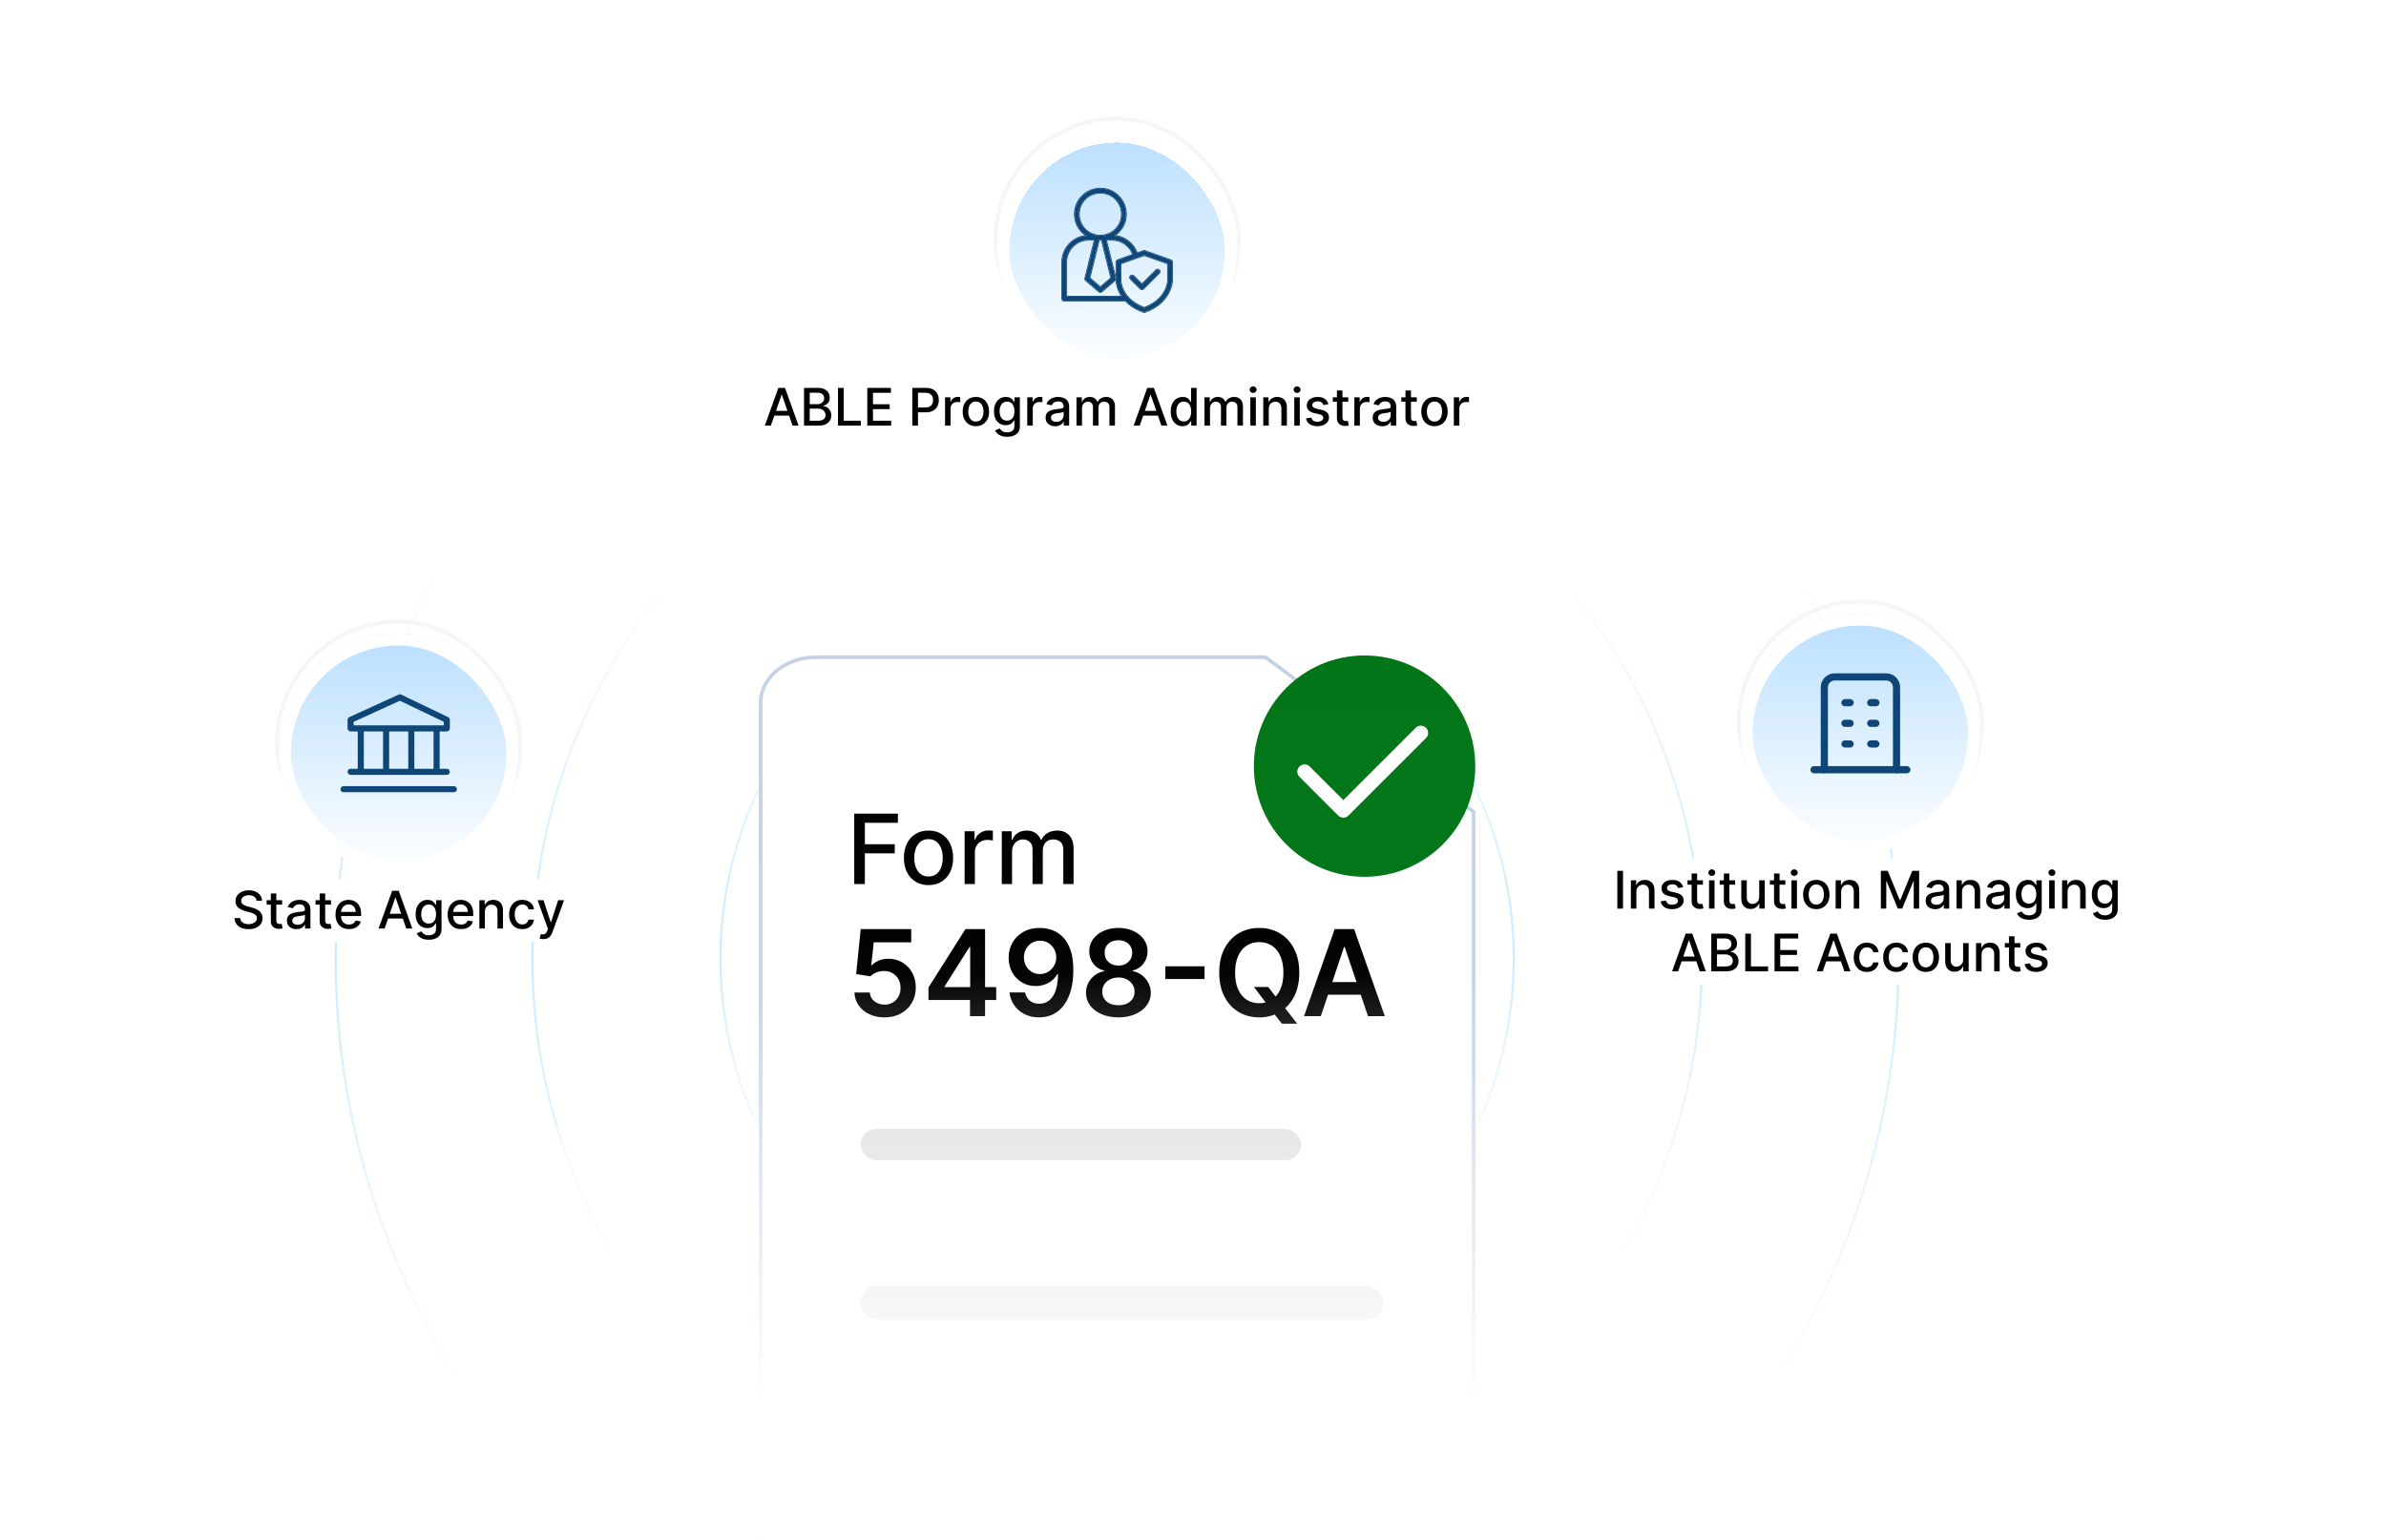 <svg width="722" height="466" viewBox="0 0 722 466" fill="none" xmlns="http://www.w3.org/2000/svg">
<g clip-path="url(#clip0_1436_1933)">
<rect width="722" height="465.092" fill="white"/>
<g opacity="0.2">
<g filter="url(#filter0_i_1436_1933)">
<circle cx="338.045" cy="290.211" r="236.795" fill="white"/>
</g>
<circle cx="338.045" cy="290.211" r="236.468" stroke="url(#paint0_linear_1436_1933)" stroke-width="0.654"/>
</g>
<g opacity="0.2">
<g filter="url(#filter1_i_1436_1933)">
<circle cx="338.045" cy="290.211" r="177.269" fill="white"/>
</g>
<circle cx="338.045" cy="290.211" r="176.942" stroke="url(#paint1_linear_1436_1933)" stroke-width="0.654"/>
</g>
<g opacity="0.2">
<g filter="url(#filter2_i_1436_1933)">
<circle cx="338.045" cy="290.211" r="120.36" fill="white"/>
</g>
<circle cx="338.045" cy="290.211" r="120.033" stroke="url(#paint2_linear_1436_1933)" stroke-width="0.654"/>
</g>
<g filter="url(#filter3_d_1436_1933)">
<path d="M246.935 198.934H382.94L445.915 245.711V469.826C445.915 477.299 438.516 483.528 429.159 483.528H246.935C237.577 483.528 230.177 477.299 230.177 469.826V212.635C230.177 205.162 237.578 198.934 246.935 198.934Z" fill="white" stroke="#C4D2E4" stroke-width="1.084"/>
<rect x="260.399" y="341.688" width="133.315" height="9.493" rx="4.747" fill="#D9D9D9"/>
<rect x="260.399" y="389.271" width="158.221" height="10.255" rx="5.128" fill="#D9D9D9"/>
<rect x="260.399" y="437.616" width="158.221" height="10.255" rx="5.128" fill="#D9D9D9"/>
<path d="M258.49 267.581V246.271H271.704V249.039H261.705V255.532H270.757V258.289H261.705V267.581H258.49ZM280.967 267.903C279.469 267.903 278.161 267.56 277.045 266.873C275.928 266.186 275.061 265.226 274.443 263.991C273.826 262.756 273.517 261.313 273.517 259.662C273.517 258.005 273.826 256.555 274.443 255.313C275.061 254.072 275.928 253.107 277.045 252.421C278.161 251.734 279.469 251.391 280.967 251.391C282.466 251.391 283.773 251.734 284.89 252.421C286.007 253.107 286.874 254.072 287.491 255.313C288.109 256.555 288.417 258.005 288.417 259.662C288.417 261.313 288.109 262.756 287.491 263.991C286.874 265.226 286.007 266.186 284.89 266.873C283.773 267.56 282.466 267.903 280.967 267.903ZM280.978 265.291C281.949 265.291 282.753 265.035 283.392 264.522C284.03 264.008 284.501 263.325 284.807 262.472C285.119 261.619 285.275 260.679 285.275 259.652C285.275 258.632 285.119 257.696 284.807 256.843C284.501 255.983 284.03 255.292 283.392 254.772C282.753 254.252 281.949 253.992 280.978 253.992C280 253.992 279.188 254.252 278.543 254.772C277.905 255.292 277.43 255.983 277.117 256.843C276.812 257.696 276.66 258.632 276.66 259.652C276.66 260.679 276.812 261.619 277.117 262.472C277.43 263.325 277.905 264.008 278.543 264.522C279.188 265.035 280 265.291 280.978 265.291ZM291.89 267.581V251.599H294.897V254.137H295.063C295.355 253.277 295.868 252.601 296.603 252.108C297.345 251.609 298.185 251.359 299.121 251.359C299.315 251.359 299.544 251.366 299.808 251.38C300.079 251.394 300.29 251.411 300.443 251.432V254.408C300.318 254.373 300.096 254.335 299.777 254.293C299.458 254.245 299.139 254.221 298.82 254.221C298.084 254.221 297.429 254.377 296.853 254.689C296.284 254.994 295.833 255.421 295.5 255.969C295.167 256.51 295.001 257.127 295.001 257.821V267.581H291.89ZM303.135 267.581V251.599H306.121V254.2H306.319C306.652 253.319 307.196 252.632 307.952 252.14C308.709 251.64 309.614 251.391 310.668 251.391C311.736 251.391 312.631 251.64 313.353 252.14C314.081 252.639 314.619 253.326 314.965 254.2H315.132C315.513 253.347 316.12 252.667 316.953 252.16C317.785 251.647 318.777 251.391 319.928 251.391C321.378 251.391 322.561 251.845 323.477 252.754C324.399 253.662 324.86 255.032 324.86 256.863V267.581H321.749V257.155C321.749 256.073 321.455 255.289 320.865 254.803C320.275 254.318 319.571 254.075 318.753 254.075C317.74 254.075 316.953 254.387 316.391 255.011C315.829 255.629 315.548 256.423 315.548 257.394V267.581H312.447V256.957C312.447 256.09 312.177 255.393 311.636 254.866C311.095 254.339 310.391 254.075 309.524 254.075C308.934 254.075 308.389 254.231 307.89 254.543C307.398 254.848 306.999 255.275 306.693 255.823C306.395 256.371 306.246 257.006 306.246 257.727V267.581H303.135ZM267.655 307.941C265.939 307.941 264.403 307.619 263.048 306.976C261.692 306.324 260.615 305.431 259.817 304.299C259.028 303.166 258.607 301.87 258.556 300.412H263.189C263.275 301.493 263.743 302.376 264.592 303.063C265.442 303.741 266.463 304.08 267.655 304.08C268.591 304.08 269.423 303.865 270.152 303.436C270.882 303.007 271.457 302.411 271.877 301.647C272.297 300.883 272.503 300.013 272.495 299.034C272.503 298.039 272.293 297.155 271.864 296.383C271.435 295.611 270.847 295.006 270.101 294.568C269.354 294.122 268.496 293.899 267.527 293.899C266.737 293.89 265.961 294.036 265.197 294.337C264.433 294.637 263.829 295.032 263.382 295.521L259.071 294.813L260.448 281.221H275.738V285.211H264.399L263.64 292.2H263.794C264.283 291.625 264.974 291.149 265.866 290.771C266.759 290.385 267.737 290.192 268.801 290.192C270.397 290.192 271.821 290.57 273.074 291.325C274.327 292.071 275.314 293.101 276.034 294.414C276.755 295.727 277.115 297.228 277.115 298.919C277.115 300.66 276.712 302.213 275.906 303.578C275.108 304.933 273.996 306.002 272.572 306.783C271.156 307.555 269.517 307.941 267.655 307.941ZM280.951 302.69V298.893L292.136 281.221H295.302V286.627H293.371L285.842 298.558V298.764H301.454V302.69H280.951ZM293.526 307.581V301.531L293.577 299.832V281.221H298.082V307.581H293.526ZM314.718 280.861C315.979 280.869 317.206 281.092 318.399 281.53C319.6 281.959 320.681 282.663 321.642 283.641C322.603 284.61 323.367 285.91 323.933 287.541C324.499 289.171 324.782 291.187 324.782 293.59C324.791 295.855 324.551 297.88 324.062 299.665C323.581 301.441 322.89 302.943 321.99 304.17C321.089 305.397 320.003 306.332 318.733 306.976C317.463 307.619 316.035 307.941 314.447 307.941C312.783 307.941 311.307 307.615 310.02 306.963C308.741 306.311 307.707 305.418 306.918 304.286C306.128 303.153 305.644 301.857 305.463 300.399H310.161C310.402 301.445 310.891 302.278 311.629 302.896C312.375 303.505 313.315 303.809 314.447 303.809C316.275 303.809 317.682 303.016 318.669 301.428C319.656 299.841 320.149 297.636 320.149 294.813H319.969C319.548 295.568 319.003 296.22 318.334 296.769C317.665 297.31 316.906 297.726 316.056 298.018C315.215 298.309 314.323 298.455 313.379 298.455C311.834 298.455 310.444 298.086 309.209 297.348C307.982 296.61 307.008 295.598 306.287 294.311C305.575 293.024 305.215 291.552 305.206 289.896C305.206 288.18 305.601 286.64 306.39 285.275C307.188 283.903 308.299 282.821 309.724 282.032C311.148 281.234 312.813 280.844 314.718 280.861ZM314.73 284.722C313.804 284.722 312.967 284.949 312.221 285.404C311.483 285.85 310.899 286.46 310.47 287.232C310.05 287.995 309.839 288.849 309.839 289.793C309.848 290.728 310.058 291.578 310.47 292.342C310.891 293.105 311.461 293.71 312.182 294.156C312.911 294.603 313.744 294.826 314.679 294.826C315.374 294.826 316.022 294.693 316.622 294.427C317.223 294.161 317.746 293.792 318.193 293.32C318.647 292.839 318.999 292.294 319.248 291.685C319.505 291.076 319.63 290.432 319.621 289.755C319.621 288.854 319.407 288.021 318.978 287.258C318.557 286.494 317.978 285.88 317.24 285.417C316.511 284.954 315.674 284.722 314.73 284.722ZM338.438 307.941C336.525 307.941 334.826 307.619 333.342 306.976C331.866 306.332 330.707 305.453 329.866 304.337C329.034 303.213 328.622 301.939 328.631 300.514C328.622 299.408 328.863 298.391 329.352 297.464C329.841 296.537 330.501 295.765 331.334 295.147C332.175 294.521 333.11 294.122 334.14 293.95V293.77C332.784 293.47 331.686 292.779 330.845 291.698C330.012 290.608 329.6 289.351 329.609 287.927C329.6 286.571 329.978 285.361 330.742 284.297C331.505 283.233 332.552 282.397 333.882 281.787C335.212 281.17 336.731 280.861 338.438 280.861C340.129 280.861 341.635 281.17 342.956 281.787C344.286 282.397 345.333 283.233 346.097 284.297C346.869 285.361 347.255 286.571 347.255 287.927C347.255 289.351 346.83 290.608 345.981 291.698C345.14 292.779 344.054 293.47 342.724 293.77V293.95C343.754 294.122 344.681 294.521 345.504 295.147C346.337 295.765 346.997 296.537 347.487 297.464C347.984 298.391 348.233 299.408 348.233 300.514C348.233 301.939 347.813 303.213 346.972 304.337C346.131 305.453 344.972 306.332 343.497 306.976C342.029 307.619 340.343 307.941 338.438 307.941ZM338.438 304.26C339.425 304.26 340.283 304.093 341.013 303.758C341.742 303.415 342.308 302.934 342.712 302.316C343.115 301.699 343.321 300.986 343.329 300.18C343.321 299.339 343.102 298.597 342.673 297.953C342.252 297.301 341.673 296.791 340.935 296.422C340.206 296.053 339.374 295.868 338.438 295.868C337.495 295.868 336.654 296.053 335.916 296.422C335.178 296.791 334.594 297.301 334.165 297.953C333.745 298.597 333.539 299.339 333.547 300.18C333.539 300.986 333.736 301.699 334.14 302.316C334.543 302.926 335.109 303.402 335.838 303.745C336.576 304.088 337.443 304.26 338.438 304.26ZM338.438 292.251C339.245 292.251 339.957 292.088 340.575 291.762C341.201 291.436 341.695 290.982 342.055 290.398C342.415 289.815 342.6 289.141 342.609 288.377C342.6 287.622 342.42 286.962 342.068 286.395C341.716 285.82 341.227 285.378 340.601 285.07C339.974 284.752 339.254 284.593 338.438 284.593C337.606 284.593 336.872 284.752 336.237 285.07C335.611 285.378 335.122 285.82 334.77 286.395C334.427 286.962 334.26 287.622 334.268 288.377C334.26 289.141 334.431 289.815 334.783 290.398C335.143 290.973 335.637 291.428 336.263 291.762C336.898 292.088 337.623 292.251 338.438 292.251ZM364.499 292.483V296.319H352.632V292.483H364.499ZM379.425 298.725H383.75L386.311 302.046L388.139 304.208L392.528 309.846H387.894L384.908 306.062L383.634 304.26L379.425 298.725ZM393.159 294.401C393.159 297.241 392.627 299.674 391.563 301.699C390.507 303.715 389.066 305.26 387.238 306.332C385.419 307.405 383.355 307.941 381.047 307.941C378.739 307.941 376.671 307.405 374.843 306.332C373.024 305.251 371.583 303.702 370.519 301.686C369.463 299.661 368.936 297.232 368.936 294.401C368.936 291.561 369.463 289.132 370.519 287.116C371.583 285.091 373.024 283.542 374.843 282.47C376.671 281.397 378.739 280.861 381.047 280.861C383.355 280.861 385.419 281.397 387.238 282.47C389.066 283.542 390.507 285.091 391.563 287.116C392.627 289.132 393.159 291.561 393.159 294.401ZM388.358 294.401C388.358 292.402 388.045 290.716 387.418 289.343C386.8 287.961 385.942 286.919 384.844 286.215C383.746 285.503 382.48 285.147 381.047 285.147C379.614 285.147 378.349 285.503 377.25 286.215C376.152 286.919 375.29 287.961 374.663 289.343C374.045 290.716 373.737 292.402 373.737 294.401C373.737 296.4 374.045 298.09 374.663 299.472C375.29 300.845 376.152 301.887 377.25 302.6C378.349 303.303 379.614 303.655 381.047 303.655C382.48 303.655 383.746 303.303 384.844 302.6C385.942 301.887 386.8 300.845 387.418 299.472C388.045 298.09 388.358 296.4 388.358 294.401ZM399.678 307.581H394.581L403.861 281.221H409.756L419.048 307.581H413.951L406.911 286.627H406.705L399.678 307.581ZM399.845 297.245H413.745V301.081H399.845V297.245Z" fill="black"/>
<path d="M412.913 265.387C431.413 265.387 446.411 250.39 446.411 231.89C446.411 213.39 431.413 198.392 412.913 198.392C394.413 198.392 379.416 213.39 379.416 231.89C379.416 250.39 394.413 265.387 412.913 265.387Z" fill="#017517"/>
<path d="M429.956 221.832L406.494 245.293L394.764 233.563" stroke="white" stroke-width="4.395" stroke-linecap="round" stroke-linejoin="round"/>
</g>
<rect width="363.65" height="361.234" transform="translate(168.906 169.397)" fill="url(#paint3_linear_1436_1933)"/>
<rect x="301.197" y="35.897" width="73.697" height="73.697" rx="36.848" stroke="#F6F6F6" stroke-width="1.208"/>
<g filter="url(#filter4_d_1436_1933)">
<rect x="301.801" y="36.502" width="72.488" height="72.488" rx="36.244" fill="url(#paint4_linear_1436_1933)" shape-rendering="crispEdges"/>
<rect x="303.613" y="38.314" width="68.864" height="68.864" rx="34.432" stroke="white" stroke-width="3.624" shape-rendering="crispEdges"/>
<path d="M321.413 76.359V87.399C321.413 87.564 321.479 87.722 321.596 87.839C321.712 87.956 321.871 88.022 322.036 88.022H340.625C342.001 89.475 343.817 90.613 346.04 91.399C346.174 91.446 346.321 91.446 346.455 91.399C354.583 88.532 354.677 81.853 354.677 81.786V76.308C354.676 76.162 354.623 76.021 354.527 75.91C354.43 75.8 354.298 75.727 354.153 75.705C352.446 75.079 346.516 72.973 346.456 72.951C346.322 72.903 346.175 72.903 346.04 72.951L344.067 73.651C343.545 72.192 342.614 70.914 341.383 69.97C340.153 69.027 338.677 68.459 337.132 68.334C339.287 66.957 340.723 64.548 340.723 61.806C340.723 57.533 337.247 54.057 332.974 54.057C328.702 54.057 325.226 57.533 325.226 61.806C325.226 64.551 326.665 66.962 328.824 68.339C324.684 68.665 321.413 72.133 321.413 76.359ZM346.247 74.199C347.25 74.556 351.607 76.105 353.431 76.767V81.784C353.429 82.02 353.312 87.553 346.248 90.149C344.214 89.4 342.567 88.334 341.352 86.982C340.96 86.548 340.611 86.078 340.307 85.579C339.092 83.578 339.063 81.806 339.063 81.784V76.748L346.247 74.199ZM332.974 83.936L329.69 81.12L332.559 69.552H332.932C332.946 69.552 332.96 69.554 332.974 69.554L333.015 69.552H333.389L336.257 81.12L332.974 83.936ZM326.471 61.806C326.471 58.22 329.389 55.303 332.974 55.303C336.559 55.303 339.476 58.22 339.476 61.806C339.476 65.392 336.582 68.284 333.015 68.306H332.931C329.365 68.284 326.471 65.377 326.471 61.806ZM329.46 69.552H331.275L328.388 81.193C328.361 81.305 328.365 81.423 328.4 81.533C328.435 81.643 328.5 81.741 328.588 81.816L332.569 85.229C332.599 85.255 332.636 85.269 332.67 85.288C332.693 85.302 332.714 85.319 332.74 85.329C332.815 85.36 332.894 85.379 332.974 85.379C333.053 85.379 333.133 85.36 333.208 85.329C333.233 85.319 333.254 85.301 333.278 85.288C333.312 85.269 333.348 85.255 333.379 85.229L337.36 81.816C337.448 81.741 337.513 81.643 337.548 81.533C337.583 81.423 337.587 81.305 337.559 81.193L334.673 69.552H336.488C339.378 69.552 341.934 71.381 342.892 74.065L338.231 75.721C337.983 75.809 337.817 76.045 337.817 76.308V81.785C337.816 81.839 337.818 81.892 337.822 81.946L337.826 82.001C337.828 82.034 337.83 82.067 337.834 82.107L337.841 82.19C337.845 82.231 337.85 82.274 337.856 82.321L337.868 82.422C337.889 82.583 337.915 82.742 337.945 82.901L337.967 83.017C337.986 83.108 338.008 83.204 338.031 83.303C338.036 83.326 338.04 83.347 338.046 83.371C338.076 83.493 338.111 83.622 338.149 83.756C338.16 83.792 338.173 83.832 338.185 83.87C338.214 83.967 338.244 84.066 338.279 84.168C338.297 84.222 338.317 84.276 338.337 84.331C338.425 84.581 338.524 84.828 338.634 85.069L338.724 85.265C338.769 85.36 338.818 85.457 338.867 85.554C338.901 85.62 338.934 85.685 338.97 85.751C339.026 85.854 339.085 85.958 339.147 86.062C339.183 86.125 339.218 86.186 339.256 86.249C339.332 86.372 339.413 86.495 339.496 86.619C339.527 86.663 339.553 86.708 339.585 86.754L339.599 86.774H322.659V76.358C322.659 72.605 325.71 69.551 329.46 69.551V69.552Z" fill="#0E4678"/>
<path d="M354.677 81.786V76.308C354.676 76.198 354.646 76.092 354.59 75.999L354.527 75.91C354.431 75.799 354.298 75.727 354.154 75.706C352.447 75.08 346.521 72.974 346.457 72.951C346.322 72.903 346.175 72.903 346.041 72.951L344.067 73.651C343.545 72.192 342.613 70.913 341.383 69.97C340.153 69.027 338.677 68.459 337.132 68.334C339.22 66.999 340.632 64.698 340.718 62.062L340.723 61.806C340.723 57.533 337.246 54.057 332.974 54.057C328.702 54.057 325.226 57.534 325.226 61.806L325.23 62.062C325.316 64.701 326.733 67.005 328.825 68.338C324.685 68.664 321.414 72.134 321.414 76.359V87.399L321.425 87.521C321.449 87.641 321.508 87.752 321.595 87.84C321.683 87.927 321.795 87.986 321.915 88.009L322.037 88.021H340.625C342.001 89.475 343.818 90.612 346.041 91.398C346.175 91.445 346.32 91.446 346.455 91.399C354.583 88.532 354.677 81.853 354.677 81.786ZM346.247 74.199C347.249 74.556 351.606 76.105 353.431 76.767V81.784C353.429 82.02 353.313 87.553 346.249 90.149L345.872 90.004C344.01 89.265 342.491 88.25 341.352 86.982C340.961 86.548 340.611 86.078 340.307 85.579C339.093 83.578 339.063 81.806 339.063 81.784V76.748L346.247 74.199ZM337.575 76.307C337.575 75.942 337.806 75.615 338.15 75.493L342.578 73.92C341.594 71.456 339.193 69.794 336.488 69.794H334.981L337.575 80.253V76.307ZM332.974 69.554L333.015 69.552H333.389L336.257 81.12L332.974 83.935L329.69 81.12L332.559 69.552H332.932L332.974 69.554ZM329.96 81.034L332.973 83.617L335.987 81.033L333.199 69.794H333.027L332.985 69.796L332.974 69.796V69.796C332.958 69.796 332.942 69.795 332.937 69.795C332.929 69.794 332.93 69.794 332.932 69.794H332.749L329.96 81.034ZM339.235 61.806C339.235 58.354 336.426 55.545 332.974 55.545C329.523 55.545 326.713 58.354 326.713 61.806C326.713 65.245 329.499 68.043 332.933 68.065H333.014C336.448 68.043 339.235 65.258 339.235 61.806ZM339.305 81.784C339.305 81.784 339.332 83.506 340.514 85.454C340.736 85.819 340.983 86.167 341.253 86.497L341.532 86.82L341.758 87.064C342.901 88.249 344.406 89.199 346.247 89.889C353.072 87.339 353.188 82.002 353.19 81.784V76.937C351.332 76.264 347.348 74.847 346.246 74.455L339.305 76.919V81.784ZM322.901 86.533H339.153C339.119 86.48 339.083 86.429 339.05 86.376C339.011 86.311 338.971 86.239 338.939 86.185L338.938 86.184C338.877 86.079 338.815 85.972 338.757 85.866C338.72 85.796 338.685 85.728 338.653 85.665C338.603 85.567 338.552 85.467 338.505 85.368V85.366L338.415 85.171L338.414 85.17C338.301 84.922 338.199 84.669 338.109 84.412L338.05 84.245H338.049C338.014 84.139 337.983 84.038 337.954 83.939V83.938C337.944 83.907 337.929 83.861 337.917 83.823C337.878 83.688 337.843 83.557 337.813 83.432L337.802 83.387C337.8 83.375 337.798 83.368 337.796 83.36L337.795 83.358C337.772 83.259 337.75 83.159 337.731 83.065L337.73 83.061L337.708 82.946C337.677 82.783 337.65 82.618 337.628 82.454V82.452L337.616 82.35C337.61 82.303 337.605 82.256 337.601 82.212L337.593 82.129C337.589 82.088 337.586 82.052 337.584 82.017L337.582 81.965L337.58 81.936C337.559 81.958 337.54 81.98 337.517 82L333.536 85.413C333.501 85.442 333.466 85.462 333.443 85.474C333.408 85.493 333.414 85.489 333.397 85.499L333.395 85.5C333.395 85.5 333.394 85.5 333.39 85.503C333.388 85.504 333.386 85.505 333.383 85.507C333.381 85.508 333.377 85.511 333.374 85.513C333.359 85.522 333.332 85.54 333.297 85.553L333.296 85.552C333.2 85.592 333.091 85.621 332.974 85.621C332.857 85.621 332.748 85.592 332.652 85.552V85.553L332.65 85.551H332.647V85.55C332.615 85.537 332.59 85.523 332.575 85.513C332.568 85.509 332.559 85.503 332.556 85.502C332.552 85.499 332.55 85.497 332.549 85.497C332.536 85.489 332.538 85.492 332.505 85.474C332.482 85.462 332.447 85.443 332.412 85.413L328.43 82C328.309 81.895 328.218 81.759 328.169 81.606C328.121 81.454 328.115 81.291 328.154 81.135L330.966 69.794H329.422C325.823 69.814 322.901 72.75 322.901 76.357V86.533ZM337.817 81.785C337.817 81.838 337.818 81.892 337.822 81.946L337.826 82.001C337.828 82.034 337.831 82.067 337.834 82.107L337.841 82.19C337.845 82.231 337.85 82.274 337.856 82.321L337.869 82.422C337.89 82.583 337.915 82.742 337.946 82.901L337.967 83.017C337.986 83.108 338.008 83.204 338.031 83.302C338.036 83.325 338.04 83.347 338.046 83.371C338.076 83.493 338.11 83.622 338.149 83.755C338.16 83.792 338.173 83.832 338.185 83.87C338.214 83.967 338.245 84.066 338.279 84.168C338.297 84.221 338.317 84.276 338.336 84.331C338.425 84.581 338.524 84.827 338.634 85.069L338.724 85.265C338.769 85.361 338.818 85.457 338.868 85.554C338.901 85.62 338.934 85.685 338.97 85.752C339.026 85.854 339.086 85.957 339.147 86.062C339.184 86.124 339.218 86.187 339.256 86.25C339.332 86.372 339.413 86.496 339.497 86.619C339.527 86.663 339.554 86.708 339.585 86.754L339.599 86.774H322.659V76.357C322.659 72.605 325.71 69.552 329.459 69.551V69.552H331.275L328.388 81.193C328.361 81.305 328.365 81.423 328.4 81.533C328.435 81.643 328.5 81.741 328.587 81.816L332.569 85.229C332.599 85.255 332.636 85.269 332.669 85.288C332.693 85.301 332.714 85.319 332.74 85.329C332.777 85.344 332.816 85.357 332.855 85.366L332.974 85.379C333.054 85.379 333.133 85.36 333.208 85.329C333.233 85.319 333.254 85.301 333.278 85.288L333.378 85.229L337.36 81.816C337.426 81.76 337.479 81.69 337.516 81.613L337.548 81.533C337.583 81.423 337.587 81.305 337.559 81.193L334.672 69.552H336.488C339.378 69.552 341.935 71.381 342.892 74.065L338.231 75.721L338.142 75.76C337.944 75.868 337.817 76.077 337.817 76.307V81.785ZM339.468 62.14C339.295 65.57 336.47 68.284 333.015 68.306H332.931C329.477 68.284 326.653 65.556 326.48 62.139L326.471 61.806C326.471 58.221 329.389 55.303 332.974 55.303L333.308 55.311C336.739 55.486 339.476 58.333 339.476 61.806L339.468 62.14ZM340.964 61.806C340.964 64.405 339.713 66.711 337.788 68.17C339.146 68.386 340.434 68.938 341.531 69.779C342.734 70.701 343.658 71.935 344.208 73.344L345.959 72.723C346.099 72.674 346.249 72.661 346.394 72.686L346.538 72.723L346.54 72.724H346.541C346.542 72.725 346.543 72.726 346.544 72.726C346.548 72.728 346.554 72.73 346.56 72.732C346.573 72.737 346.591 72.743 346.615 72.752C346.662 72.768 346.729 72.792 346.815 72.823C346.986 72.884 347.229 72.97 347.525 73.075C348.116 73.285 348.916 73.57 349.768 73.874C351.469 74.48 353.378 75.163 354.234 75.477C354.418 75.515 354.586 75.609 354.709 75.752C354.843 75.906 354.918 76.102 354.919 76.306V81.786C354.919 81.893 354.808 88.709 346.536 91.627L346.535 91.628C346.348 91.693 346.145 91.692 345.959 91.627C343.745 90.844 341.92 89.712 340.523 88.263H322.037C321.808 88.263 321.587 88.172 321.425 88.01C321.263 87.848 321.172 87.628 321.171 87.399V76.359C321.171 72.226 324.21 68.797 328.167 68.174C326.238 66.716 324.984 64.408 324.984 61.806C324.984 57.4 328.569 53.816 332.974 53.816C337.38 53.816 340.964 57.4 340.964 61.806Z" fill="#0E4678"/>
<path d="M345.107 84.381C345.165 84.439 345.234 84.485 345.309 84.517C345.385 84.548 345.466 84.564 345.548 84.564C345.63 84.564 345.711 84.548 345.786 84.517C345.862 84.485 345.931 84.439 345.988 84.381L350.736 79.634C350.853 79.517 350.918 79.359 350.918 79.193C350.918 79.028 350.853 78.87 350.736 78.753C350.619 78.636 350.46 78.57 350.295 78.57C350.13 78.57 349.972 78.636 349.855 78.753L345.548 83.06L343.004 80.516C342.887 80.4 342.728 80.334 342.563 80.334C342.398 80.334 342.24 80.4 342.123 80.516C342.006 80.633 341.94 80.792 341.94 80.957C341.94 81.122 342.006 81.281 342.123 81.397L345.107 84.381Z" fill="#0E4678"/>
<path d="M350.918 79.194C350.918 79.07 350.881 78.949 350.813 78.848L350.735 78.753C350.619 78.636 350.46 78.57 350.295 78.57C350.13 78.57 349.971 78.636 349.854 78.753L345.548 83.06L343.004 80.517C342.916 80.429 342.805 80.37 342.686 80.346L342.563 80.334C342.398 80.334 342.24 80.4 342.123 80.517L342.045 80.612C341.977 80.713 341.94 80.833 341.94 80.957L341.952 81.079C341.976 81.199 342.035 81.31 342.123 81.398L345.107 84.381C345.165 84.439 345.234 84.485 345.31 84.517C345.347 84.532 345.386 84.544 345.426 84.552L345.548 84.565C345.63 84.565 345.711 84.548 345.786 84.517C345.824 84.501 345.86 84.482 345.894 84.459L345.988 84.381L350.735 79.634C350.823 79.546 350.882 79.435 350.906 79.316L350.918 79.194ZM351.16 79.194C351.16 79.423 351.068 79.643 350.906 79.805L346.159 84.552C346.079 84.632 345.984 84.696 345.879 84.739C345.774 84.783 345.662 84.806 345.548 84.806C345.434 84.806 345.322 84.783 345.217 84.739C345.138 84.707 345.065 84.663 344.999 84.609L344.937 84.552L341.952 81.569C341.79 81.406 341.699 81.186 341.699 80.957C341.699 80.728 341.79 80.508 341.952 80.346C342.114 80.184 342.334 80.092 342.563 80.092C342.793 80.092 343.013 80.184 343.175 80.346L345.547 82.718L349.684 78.582C349.846 78.42 350.066 78.329 350.295 78.329C350.524 78.329 350.744 78.42 350.906 78.582C351.068 78.744 351.16 78.964 351.16 79.194Z" fill="#0E4678"/>
</g>
<rect width="214" height="19" transform="translate(231.045 113.822)" fill="white"/>
<path d="M233.265 128.822H231.436L235.546 117.4H237.537L241.648 128.822H239.819L236.589 119.475H236.5L233.265 128.822ZM233.572 124.349H239.506V125.799H233.572V124.349ZM243.297 128.822V117.4H247.48C248.291 117.4 248.962 117.534 249.494 117.802C250.026 118.066 250.423 118.424 250.687 118.878C250.951 119.328 251.083 119.835 251.083 120.401C251.083 120.877 250.996 121.278 250.821 121.605C250.647 121.929 250.412 122.189 250.119 122.386C249.829 122.579 249.509 122.721 249.159 122.81V122.922C249.539 122.94 249.908 123.063 250.269 123.29C250.634 123.513 250.935 123.831 251.173 124.243C251.411 124.656 251.53 125.158 251.53 125.749C251.53 126.333 251.392 126.857 251.117 127.322C250.845 127.783 250.425 128.149 249.856 128.421C249.288 128.689 248.561 128.822 247.676 128.822H243.297ZM245.021 127.344H247.508C248.334 127.344 248.925 127.185 249.282 126.865C249.639 126.545 249.817 126.145 249.817 125.666C249.817 125.305 249.726 124.974 249.544 124.673C249.362 124.372 249.102 124.132 248.763 123.953C248.429 123.775 248.031 123.686 247.57 123.686H245.021V127.344ZM245.021 122.342H247.33C247.717 122.342 248.064 122.267 248.373 122.118C248.685 121.97 248.932 121.761 249.115 121.494C249.301 121.222 249.393 120.903 249.393 120.534C249.393 120.062 249.228 119.666 248.897 119.346C248.566 119.027 248.059 118.867 247.374 118.867H245.021V122.342ZM253.574 128.822V117.4H255.297V127.339H260.473V128.822H253.574ZM262.439 128.822V117.4H269.6V118.884H264.162V122.364H269.227V123.842H264.162V127.339H269.667V128.822H262.439ZM276.059 128.822V117.4H280.13C281.019 117.4 281.755 117.562 282.339 117.885C282.923 118.209 283.36 118.651 283.65 119.213C283.94 119.77 284.085 120.399 284.085 121.098C284.085 121.801 283.938 122.433 283.644 122.994C283.354 123.552 282.915 123.994 282.328 124.321C281.744 124.645 281.01 124.807 280.125 124.807H277.325V123.345H279.969C280.53 123.345 280.985 123.249 281.335 123.055C281.684 122.858 281.941 122.591 282.105 122.252C282.268 121.914 282.35 121.529 282.35 121.098C282.35 120.666 282.268 120.283 282.105 119.949C281.941 119.614 281.683 119.352 281.329 119.162C280.98 118.973 280.519 118.878 279.946 118.878H277.782V128.822H276.059ZM285.971 128.822V120.256H287.583V121.616H287.672C287.828 121.155 288.104 120.793 288.498 120.529C288.896 120.261 289.345 120.127 289.847 120.127C289.951 120.127 290.074 120.131 290.215 120.138C290.361 120.146 290.474 120.155 290.556 120.166V121.761C290.489 121.743 290.37 121.722 290.199 121.7C290.028 121.674 289.857 121.661 289.686 121.661C289.292 121.661 288.94 121.745 288.632 121.912C288.327 122.076 288.085 122.304 287.906 122.598C287.728 122.888 287.639 123.219 287.639 123.591V128.822H285.971ZM295.301 128.995C294.498 128.995 293.797 128.811 293.198 128.443C292.599 128.075 292.135 127.56 291.804 126.898C291.473 126.236 291.307 125.463 291.307 124.578C291.307 123.689 291.473 122.912 291.804 122.247C292.135 121.581 292.599 121.064 293.198 120.696C293.797 120.328 294.498 120.144 295.301 120.144C296.104 120.144 296.805 120.328 297.403 120.696C298.002 121.064 298.467 121.581 298.798 122.247C299.129 122.912 299.294 123.689 299.294 124.578C299.294 125.463 299.129 126.236 298.798 126.898C298.467 127.56 298.002 128.075 297.403 128.443C296.805 128.811 296.104 128.995 295.301 128.995ZM295.306 127.595C295.827 127.595 296.258 127.458 296.6 127.183C296.942 126.907 297.195 126.541 297.359 126.084C297.526 125.627 297.61 125.123 297.61 124.572C297.61 124.026 297.526 123.524 297.359 123.067C297.195 122.606 296.942 122.236 296.6 121.957C296.258 121.678 295.827 121.538 295.306 121.538C294.782 121.538 294.347 121.678 294.001 121.957C293.659 122.236 293.404 122.606 293.237 123.067C293.073 123.524 292.992 124.026 292.992 124.572C292.992 125.123 293.073 125.627 293.237 126.084C293.404 126.541 293.659 126.907 294.001 127.183C294.347 127.458 294.782 127.595 295.306 127.595ZM304.747 132.213C304.067 132.213 303.481 132.124 302.99 131.946C302.503 131.767 302.105 131.531 301.797 131.237C301.488 130.944 301.258 130.622 301.105 130.272L302.539 129.681C302.639 129.845 302.773 130.018 302.94 130.2C303.111 130.386 303.342 130.544 303.632 130.674C303.926 130.804 304.303 130.869 304.764 130.869C305.396 130.869 305.919 130.715 306.331 130.406C306.744 130.101 306.95 129.614 306.95 128.945V127.261H306.844C306.744 127.443 306.599 127.646 306.409 127.869C306.223 128.092 305.967 128.285 305.64 128.449C305.312 128.612 304.887 128.694 304.362 128.694C303.686 128.694 303.076 128.536 302.533 128.22C301.994 127.9 301.566 127.43 301.25 126.809C300.938 126.184 300.782 125.416 300.782 124.506C300.782 123.595 300.936 122.814 301.245 122.163C301.557 121.512 301.985 121.014 302.527 120.668C303.07 120.319 303.686 120.144 304.374 120.144C304.905 120.144 305.335 120.233 305.662 120.412C305.989 120.587 306.244 120.791 306.426 121.025C306.612 121.26 306.755 121.466 306.856 121.644H306.978V120.256H308.612V129.012C308.612 129.748 308.441 130.352 308.099 130.825C307.757 131.297 307.294 131.646 306.711 131.873C306.13 132.1 305.476 132.213 304.747 132.213ZM304.731 127.311C305.21 127.311 305.615 127.199 305.946 126.976C306.281 126.749 306.534 126.426 306.705 126.006C306.88 125.582 306.967 125.074 306.967 124.483C306.967 123.907 306.882 123.399 306.711 122.961C306.539 122.522 306.288 122.18 305.958 121.934C305.627 121.685 305.218 121.561 304.731 121.561C304.229 121.561 303.81 121.691 303.476 121.951C303.141 122.208 302.888 122.557 302.717 123C302.55 123.442 302.466 123.937 302.466 124.483C302.466 125.045 302.552 125.537 302.723 125.961C302.894 126.385 303.147 126.716 303.481 126.954C303.82 127.192 304.236 127.311 304.731 127.311ZM310.849 128.822V120.256H312.461V121.616H312.55C312.706 121.155 312.981 120.793 313.375 120.529C313.773 120.261 314.223 120.127 314.725 120.127C314.829 120.127 314.952 120.131 315.093 120.138C315.238 120.146 315.352 120.155 315.433 120.166V121.761C315.367 121.743 315.248 121.722 315.077 121.7C314.905 121.674 314.734 121.661 314.563 121.661C314.169 121.661 313.818 121.745 313.509 121.912C313.204 122.076 312.963 122.304 312.784 122.598C312.606 122.888 312.517 123.219 312.517 123.591V128.822H310.849ZM319.293 129.012C318.75 129.012 318.259 128.912 317.821 128.711C317.382 128.506 317.034 128.211 316.778 127.824C316.525 127.437 316.398 126.963 316.398 126.402C316.398 125.918 316.491 125.521 316.677 125.208C316.863 124.896 317.114 124.649 317.43 124.466C317.746 124.284 318.099 124.147 318.49 124.054C318.88 123.961 319.278 123.89 319.683 123.842C320.197 123.782 320.613 123.734 320.933 123.697C321.253 123.656 321.485 123.591 321.63 123.502C321.775 123.412 321.847 123.267 321.847 123.067V123.028C321.847 122.54 321.71 122.163 321.435 121.895C321.163 121.628 320.758 121.494 320.219 121.494C319.657 121.494 319.215 121.618 318.891 121.867C318.572 122.113 318.35 122.386 318.228 122.687L316.66 122.33C316.846 121.81 317.118 121.39 317.475 121.07C317.835 120.746 318.25 120.512 318.719 120.367C319.187 120.218 319.68 120.144 320.197 120.144C320.539 120.144 320.901 120.185 321.284 120.267C321.671 120.345 322.031 120.49 322.366 120.702C322.704 120.914 322.981 121.217 323.197 121.611C323.413 122.001 323.521 122.509 323.521 123.133V128.822H321.892V127.651H321.825C321.717 127.867 321.556 128.079 321.34 128.287C321.124 128.495 320.847 128.668 320.509 128.806C320.17 128.943 319.765 129.012 319.293 129.012ZM319.656 127.673C320.117 127.673 320.511 127.582 320.838 127.4C321.169 127.218 321.42 126.98 321.591 126.686C321.766 126.389 321.853 126.071 321.853 125.733V124.628C321.794 124.688 321.678 124.743 321.507 124.796C321.34 124.844 321.148 124.887 320.933 124.924C320.717 124.957 320.507 124.989 320.302 125.019C320.098 125.045 319.927 125.067 319.789 125.086C319.466 125.126 319.17 125.195 318.903 125.292C318.639 125.389 318.427 125.528 318.267 125.71C318.111 125.889 318.033 126.127 318.033 126.424C318.033 126.837 318.185 127.149 318.49 127.361C318.795 127.569 319.183 127.673 319.656 127.673ZM325.742 128.822V120.256H327.343V121.65H327.448C327.627 121.178 327.919 120.81 328.324 120.546C328.729 120.278 329.215 120.144 329.78 120.144C330.352 120.144 330.832 120.278 331.219 120.546C331.609 120.813 331.897 121.181 332.083 121.65H332.172C332.377 121.193 332.702 120.828 333.149 120.557C333.595 120.282 334.126 120.144 334.744 120.144C335.521 120.144 336.155 120.388 336.646 120.875C337.14 121.362 337.387 122.096 337.387 123.078V128.822H335.72V123.234C335.72 122.654 335.562 122.234 335.246 121.973C334.93 121.713 334.552 121.583 334.113 121.583C333.571 121.583 333.149 121.75 332.847 122.085C332.546 122.416 332.396 122.842 332.396 123.362V128.822H330.734V123.128C330.734 122.663 330.589 122.289 330.298 122.007C330.008 121.724 329.631 121.583 329.166 121.583C328.85 121.583 328.558 121.667 328.291 121.834C328.027 121.998 327.813 122.226 327.649 122.52C327.489 122.814 327.409 123.154 327.409 123.541V128.822H325.742ZM344.878 128.822H343.048L347.159 117.4H349.15L353.26 128.822H351.431L348.202 119.475H348.113L344.878 128.822ZM345.184 124.349H351.119V125.799H345.184V124.349ZM357.845 128.99C357.153 128.99 356.536 128.813 355.993 128.46C355.454 128.103 355.03 127.595 354.722 126.937C354.417 126.275 354.264 125.482 354.264 124.556C354.264 123.63 354.419 122.838 354.727 122.18C355.04 121.522 355.467 121.018 356.01 120.668C356.553 120.319 357.168 120.144 357.856 120.144C358.388 120.144 358.815 120.233 359.139 120.412C359.466 120.587 359.719 120.791 359.897 121.025C360.08 121.26 360.221 121.466 360.321 121.644H360.422V117.4H362.089V128.822H360.461V127.489H360.321C360.221 127.672 360.076 127.88 359.886 128.114C359.7 128.348 359.444 128.553 359.117 128.728C358.789 128.902 358.366 128.99 357.845 128.99ZM358.213 127.567C358.693 127.567 359.098 127.441 359.429 127.188C359.764 126.932 360.016 126.577 360.188 126.123C360.362 125.669 360.45 125.141 360.45 124.539C360.45 123.944 360.364 123.424 360.193 122.977C360.022 122.531 359.771 122.183 359.44 121.934C359.109 121.685 358.7 121.561 358.213 121.561C357.711 121.561 357.293 121.691 356.958 121.951C356.624 122.211 356.371 122.566 356.2 123.016C356.032 123.466 355.949 123.974 355.949 124.539C355.949 125.112 356.034 125.627 356.205 126.084C356.376 126.541 356.629 126.904 356.964 127.171C357.302 127.435 357.719 127.567 358.213 127.567ZM364.47 128.822V120.256H366.07V121.65H366.176C366.355 121.178 366.647 120.81 367.052 120.546C367.457 120.278 367.942 120.144 368.508 120.144C369.08 120.144 369.56 120.278 369.946 120.546C370.337 120.813 370.625 121.181 370.811 121.65H370.9C371.105 121.193 371.43 120.828 371.876 120.557C372.322 120.282 372.854 120.144 373.471 120.144C374.248 120.144 374.882 120.388 375.373 120.875C375.868 121.362 376.115 122.096 376.115 123.078V128.822H374.447V123.234C374.447 122.654 374.289 122.234 373.973 121.973C373.657 121.713 373.28 121.583 372.841 121.583C372.298 121.583 371.876 121.75 371.575 122.085C371.274 122.416 371.123 122.842 371.123 123.362V128.822H369.461V123.128C369.461 122.663 369.316 122.289 369.026 122.007C368.736 121.724 368.359 121.583 367.894 121.583C367.578 121.583 367.286 121.667 367.018 121.834C366.754 121.998 366.541 122.226 366.377 122.52C366.217 122.814 366.137 123.154 366.137 123.541V128.822H364.47ZM378.35 128.822V120.256H380.018V128.822H378.35ZM379.192 118.934C378.902 118.934 378.653 118.837 378.445 118.644C378.24 118.447 378.138 118.212 378.138 117.941C378.138 117.666 378.24 117.432 378.445 117.238C378.653 117.041 378.902 116.943 379.192 116.943C379.482 116.943 379.73 117.041 379.934 117.238C380.142 117.432 380.246 117.666 380.246 117.941C380.246 118.212 380.142 118.447 379.934 118.644C379.73 118.837 379.482 118.934 379.192 118.934ZM383.929 123.736V128.822H382.261V120.256H383.862V121.65H383.968C384.165 121.196 384.474 120.832 384.894 120.557C385.318 120.282 385.851 120.144 386.494 120.144C387.078 120.144 387.589 120.267 388.028 120.512C388.467 120.754 388.807 121.114 389.049 121.594C389.291 122.074 389.411 122.667 389.411 123.373V128.822H387.744V123.574C387.744 122.953 387.582 122.468 387.259 122.118C386.935 121.765 386.491 121.589 385.926 121.589C385.539 121.589 385.195 121.672 384.894 121.84C384.596 122.007 384.36 122.252 384.185 122.576C384.014 122.896 383.929 123.282 383.929 123.736ZM391.648 128.822V120.256H393.316V128.822H391.648ZM392.49 118.934C392.2 118.934 391.951 118.837 391.743 118.644C391.538 118.447 391.436 118.212 391.436 117.941C391.436 117.666 391.538 117.432 391.743 117.238C391.951 117.041 392.2 116.943 392.49 116.943C392.78 116.943 393.027 117.041 393.232 117.238C393.44 117.432 393.544 117.666 393.544 117.941C393.544 118.212 393.44 118.447 393.232 118.644C393.027 118.837 392.78 118.934 392.49 118.934ZM401.979 122.347L400.467 122.615C400.404 122.421 400.304 122.237 400.166 122.063C400.032 121.888 399.85 121.745 399.619 121.633C399.389 121.522 399.101 121.466 398.755 121.466C398.283 121.466 397.889 121.572 397.572 121.784C397.256 121.992 397.098 122.262 397.098 122.592C397.098 122.879 397.204 123.109 397.416 123.284C397.628 123.459 397.97 123.602 398.443 123.714L399.803 124.026C400.592 124.208 401.179 124.489 401.566 124.868C401.953 125.247 402.146 125.74 402.146 126.346C402.146 126.859 401.997 127.317 401.7 127.718C401.406 128.116 400.995 128.428 400.467 128.655C399.943 128.882 399.335 128.995 398.643 128.995C397.684 128.995 396.901 128.791 396.295 128.382C395.689 127.969 395.317 127.383 395.18 126.625L396.792 126.38C396.892 126.8 397.098 127.118 397.411 127.333C397.723 127.545 398.13 127.651 398.632 127.651C399.179 127.651 399.616 127.538 399.943 127.311C400.27 127.08 400.434 126.8 400.434 126.469C400.434 126.201 400.333 125.976 400.132 125.794C399.935 125.612 399.632 125.474 399.223 125.381L397.773 125.063C396.974 124.881 396.383 124.591 396 124.193C395.62 123.795 395.431 123.292 395.431 122.682C395.431 122.176 395.572 121.734 395.855 121.354C396.137 120.975 396.528 120.679 397.026 120.468C397.524 120.252 398.095 120.144 398.738 120.144C399.664 120.144 400.393 120.345 400.924 120.746C401.456 121.144 401.808 121.678 401.979 122.347ZM407.978 120.256V121.594H403.299V120.256H407.978ZM404.554 118.203H406.222V126.307C406.222 126.63 406.27 126.874 406.367 127.038C406.463 127.198 406.588 127.307 406.74 127.367C406.896 127.422 407.066 127.45 407.248 127.45C407.382 127.45 407.499 127.441 407.599 127.422C407.7 127.404 407.778 127.389 407.833 127.378L408.135 128.755C408.038 128.793 407.9 128.83 407.722 128.867C407.543 128.908 407.32 128.93 407.053 128.934C406.614 128.941 406.205 128.863 405.826 128.7C405.446 128.536 405.14 128.283 404.905 127.941C404.671 127.599 404.554 127.17 404.554 126.653V118.203ZM409.823 128.822V120.256H411.435V121.616H411.524C411.68 121.155 411.956 120.793 412.35 120.529C412.748 120.261 413.197 120.127 413.699 120.127C413.803 120.127 413.926 120.131 414.067 120.138C414.212 120.146 414.326 120.155 414.408 120.166V121.761C414.341 121.743 414.222 121.722 414.051 121.7C413.88 121.674 413.709 121.661 413.538 121.661C413.144 121.661 412.792 121.745 412.484 121.912C412.179 122.076 411.937 122.304 411.758 122.598C411.58 122.888 411.491 123.219 411.491 123.591V128.822H409.823ZM418.267 129.012C417.724 129.012 417.234 128.912 416.795 128.711C416.356 128.506 416.008 128.211 415.752 127.824C415.499 127.437 415.373 126.963 415.373 126.402C415.373 125.918 415.466 125.521 415.651 125.208C415.837 124.896 416.088 124.649 416.404 124.466C416.72 124.284 417.074 124.147 417.464 124.054C417.854 123.961 418.252 123.89 418.658 123.842C419.171 123.782 419.587 123.734 419.907 123.697C420.227 123.656 420.459 123.591 420.604 123.502C420.749 123.412 420.822 123.267 420.822 123.067V123.028C420.822 122.54 420.684 122.163 420.409 121.895C420.137 121.628 419.732 121.494 419.193 121.494C418.632 121.494 418.189 121.618 417.866 121.867C417.546 122.113 417.325 122.386 417.202 122.687L415.635 122.33C415.821 121.81 416.092 121.39 416.449 121.07C416.81 120.746 417.224 120.512 417.693 120.367C418.161 120.218 418.654 120.144 419.171 120.144C419.513 120.144 419.875 120.185 420.258 120.267C420.645 120.345 421.006 120.49 421.34 120.702C421.679 120.914 421.956 121.217 422.171 121.611C422.387 122.001 422.495 122.509 422.495 123.133V128.822H420.866V127.651H420.799C420.692 127.867 420.53 128.079 420.314 128.287C420.098 128.495 419.821 128.668 419.483 128.806C419.145 128.943 418.739 129.012 418.267 129.012ZM418.63 127.673C419.091 127.673 419.485 127.582 419.812 127.4C420.143 127.218 420.394 126.98 420.565 126.686C420.74 126.389 420.827 126.071 420.827 125.733V124.628C420.768 124.688 420.652 124.743 420.481 124.796C420.314 124.844 420.123 124.887 419.907 124.924C419.691 124.957 419.481 124.989 419.277 125.019C419.072 125.045 418.901 125.067 418.764 125.086C418.44 125.126 418.145 125.195 417.877 125.292C417.613 125.389 417.401 125.528 417.241 125.71C417.085 125.889 417.007 126.127 417.007 126.424C417.007 126.837 417.159 127.149 417.464 127.361C417.769 127.569 418.158 127.673 418.63 127.673ZM428.715 120.256V121.594H424.036V120.256H428.715ZM425.29 118.203H426.958V126.307C426.958 126.63 427.006 126.874 427.103 127.038C427.2 127.198 427.324 127.307 427.477 127.367C427.633 127.422 427.802 127.45 427.984 127.45C428.118 127.45 428.235 127.441 428.336 127.422C428.436 127.404 428.514 127.389 428.57 127.378L428.871 128.755C428.774 128.793 428.637 128.83 428.458 128.867C428.28 128.908 428.057 128.93 427.789 128.934C427.35 128.941 426.941 128.863 426.562 128.7C426.183 128.536 425.876 128.283 425.642 127.941C425.408 127.599 425.29 127.17 425.29 126.653V118.203ZM434.076 128.995C433.273 128.995 432.572 128.811 431.974 128.443C431.375 128.075 430.91 127.56 430.579 126.898C430.248 126.236 430.083 125.463 430.083 124.578C430.083 123.689 430.248 122.912 430.579 122.247C430.91 121.581 431.375 121.064 431.974 120.696C432.572 120.328 433.273 120.144 434.076 120.144C434.879 120.144 435.58 120.328 436.179 120.696C436.778 121.064 437.242 121.581 437.573 122.247C437.904 122.912 438.07 123.689 438.07 124.578C438.07 125.463 437.904 126.236 437.573 126.898C437.242 127.56 436.778 128.075 436.179 128.443C435.58 128.811 434.879 128.995 434.076 128.995ZM434.082 127.595C434.602 127.595 435.034 127.458 435.376 127.183C435.718 126.907 435.971 126.541 436.134 126.084C436.302 125.627 436.385 125.123 436.385 124.572C436.385 124.026 436.302 123.524 436.134 123.067C435.971 122.606 435.718 122.236 435.376 121.957C435.034 121.678 434.602 121.538 434.082 121.538C433.558 121.538 433.122 121.678 432.777 121.957C432.435 122.236 432.18 122.606 432.013 123.067C431.849 123.524 431.767 124.026 431.767 124.572C431.767 125.123 431.849 125.627 432.013 126.084C432.18 126.541 432.435 126.907 432.777 127.183C433.122 127.458 433.558 127.595 434.082 127.595ZM439.931 128.822V120.256H441.543V121.616H441.632C441.788 121.155 442.063 120.793 442.458 120.529C442.855 120.261 443.305 120.127 443.807 120.127C443.911 120.127 444.034 120.131 444.175 120.138C444.32 120.146 444.434 120.155 444.516 120.166V121.761C444.449 121.743 444.33 121.722 444.159 121.7C443.988 121.674 443.817 121.661 443.646 121.661C443.251 121.661 442.9 121.745 442.591 121.912C442.287 122.076 442.045 122.304 441.866 122.598C441.688 122.888 441.599 123.219 441.599 123.591V128.822H439.931Z" fill="black"/>
<rect x="83.798" y="188.123" width="73.697" height="73.697" rx="36.848" stroke="#F6F6F6" stroke-width="1.208"/>
<g filter="url(#filter5_d_1436_1933)">
<rect x="84.402" y="188.727" width="72.488" height="72.488" rx="36.244" fill="url(#paint5_linear_1436_1933)"/>
<rect x="86.214" y="190.539" width="68.864" height="68.864" rx="34.432" stroke="white" stroke-width="3.624"/>
</g>
<path d="M137.333 237.946C137.578 237.946 137.812 238.044 137.985 238.217C138.158 238.39 138.255 238.624 138.255 238.868C138.255 239.112 138.157 239.347 137.985 239.52C137.812 239.692 137.578 239.789 137.333 239.789H103.958C103.714 239.789 103.48 239.692 103.307 239.52C103.134 239.347 103.038 239.112 103.038 238.868C103.038 238.624 103.135 238.39 103.307 238.217C103.48 238.044 103.714 237.947 103.958 237.946H137.333ZM138.046 239.936C138.028 239.948 138.008 239.958 137.989 239.969C138.012 239.955 138.036 239.942 138.058 239.927L138.046 239.936ZM102.691 238.67C102.696 238.634 102.704 238.599 102.712 238.565C102.704 238.599 102.696 238.635 102.691 238.67ZM138.045 237.8H138.046H138.045ZM121.019 210.152C121.154 210.154 121.287 210.185 121.409 210.243L135.598 217.056C135.754 217.131 135.887 217.249 135.979 217.396C136.048 217.506 136.093 217.628 136.111 217.756L136.121 217.886V220.466C136.12 220.71 136.023 220.945 135.85 221.117C135.677 221.29 135.443 221.387 135.199 221.387H133.039V232.693H135.199C135.443 232.694 135.677 232.791 135.85 232.964C136.023 233.137 136.121 233.371 136.121 233.615C136.121 233.86 136.023 234.094 135.85 234.267C135.677 234.439 135.443 234.536 135.199 234.536H106.095C105.851 234.536 105.617 234.439 105.444 234.267C105.271 234.094 105.173 233.86 105.173 233.615C105.173 233.371 105.271 233.137 105.444 232.964C105.617 232.791 105.851 232.693 106.095 232.693H108.254V221.387H106.093C105.849 221.387 105.615 221.29 105.442 221.117C105.269 220.945 105.172 220.71 105.172 220.466V217.885C105.172 217.708 105.223 217.535 105.319 217.387C105.414 217.238 105.551 217.12 105.711 217.047L120.627 210.235C120.75 210.179 120.884 210.151 121.019 210.152ZM110.097 221.387V232.693H115.913V221.387H110.097ZM117.755 221.387V232.693H123.538V221.387H117.755ZM125.38 221.387V232.693H131.196V221.387H125.38ZM135.803 232.483C135.877 232.522 135.947 232.569 136.012 232.622C135.979 232.595 135.946 232.57 135.911 232.547L135.803 232.483ZM135.45 232.357C135.532 232.373 135.613 232.397 135.69 232.429C135.613 232.397 135.532 232.373 135.45 232.357ZM135.451 221.724L135.326 221.743C135.378 221.738 135.429 221.727 135.48 221.716C135.47 221.718 135.461 221.722 135.451 221.724ZM135.843 221.573C135.747 221.629 135.645 221.672 135.538 221.701C135.645 221.672 135.747 221.629 135.843 221.573ZM105.45 221.574C105.544 221.629 105.645 221.671 105.75 221.7C105.645 221.671 105.544 221.629 105.45 221.574ZM105.28 221.458C105.324 221.494 105.371 221.526 105.418 221.556C105.406 221.548 105.393 221.541 105.381 221.533L105.28 221.458ZM107.015 218.479V219.547H134.278V218.466L121.154 212.166L121 212.093L107.015 218.479ZM121.163 209.799C121.232 209.807 121.3 209.823 121.368 209.843C121.345 209.836 121.323 209.829 121.3 209.823L121.163 209.799ZM138.531 239.329C138.521 239.355 138.509 239.38 138.498 239.405C138.509 239.38 138.521 239.355 138.531 239.329ZM138.593 239.11C138.588 239.138 138.581 239.164 138.574 239.191C138.581 239.164 138.588 239.138 138.593 239.11ZM102.68 238.754C102.683 238.726 102.687 238.698 102.691 238.67C102.687 238.698 102.683 238.726 102.68 238.754ZM136.396 234.076C136.386 234.102 136.374 234.127 136.363 234.152C136.374 234.127 136.386 234.102 136.396 234.076ZM136.458 233.859C136.452 233.887 136.445 233.915 136.438 233.943C136.445 233.915 136.452 233.887 136.458 233.859ZM136.458 220.708C136.453 220.735 136.446 220.762 136.439 220.788C136.446 220.762 136.453 220.735 136.458 220.708Z" fill="#0E4678"/>
<rect width="101" height="19" transform="translate(70.146 266.048)" fill="white"/>
<path d="M77.631 272.626C77.571 272.098 77.326 271.689 76.895 271.399C76.463 271.105 75.92 270.958 75.266 270.958C74.797 270.958 74.392 271.033 74.05 271.182C73.708 271.327 73.442 271.527 73.253 271.784C73.067 272.037 72.974 272.325 72.974 272.648C72.974 272.92 73.037 273.154 73.163 273.351C73.293 273.548 73.463 273.714 73.671 273.847C73.883 273.978 74.11 274.087 74.351 274.177C74.593 274.262 74.825 274.333 75.049 274.388L76.164 274.679C76.528 274.768 76.902 274.889 77.285 275.041C77.668 275.193 78.023 275.394 78.35 275.643C78.677 275.893 78.942 276.201 79.142 276.569C79.347 276.937 79.449 277.378 79.449 277.891C79.449 278.538 79.282 279.113 78.947 279.614C78.616 280.116 78.135 280.512 77.502 280.802C76.874 281.092 76.114 281.237 75.221 281.237C74.366 281.237 73.626 281.102 73.002 280.83C72.377 280.559 71.888 280.174 71.535 279.676C71.181 279.174 70.986 278.579 70.949 277.891H72.678C72.712 278.304 72.845 278.648 73.08 278.923C73.318 279.194 73.621 279.397 73.989 279.531C74.361 279.661 74.768 279.726 75.21 279.726C75.697 279.726 76.13 279.65 76.51 279.497C76.893 279.341 77.194 279.126 77.413 278.85C77.633 278.572 77.742 278.246 77.742 277.874C77.742 277.536 77.646 277.259 77.452 277.043C77.263 276.828 77.004 276.649 76.677 276.508C76.354 276.367 75.987 276.242 75.578 276.134L74.229 275.766C73.314 275.517 72.589 275.151 72.053 274.667C71.522 274.184 71.256 273.544 71.256 272.749C71.256 272.091 71.434 271.516 71.791 271.025C72.148 270.535 72.632 270.153 73.241 269.882C73.851 269.607 74.539 269.469 75.305 269.469C76.078 269.469 76.761 269.605 77.352 269.876C77.947 270.148 78.415 270.522 78.757 270.997C79.1 271.47 79.278 272.013 79.293 272.626H77.631ZM85.374 272.481V273.82H80.694V272.481H85.374ZM81.949 270.429H83.617V278.532C83.617 278.856 83.665 279.099 83.762 279.263C83.858 279.423 83.983 279.533 84.135 279.592C84.291 279.648 84.461 279.676 84.643 279.676C84.777 279.676 84.894 279.667 84.994 279.648C85.095 279.629 85.173 279.614 85.228 279.603L85.53 280.981C85.433 281.018 85.296 281.055 85.117 281.092C84.939 281.133 84.715 281.156 84.448 281.159C84.009 281.167 83.6 281.089 83.221 280.925C82.841 280.762 82.535 280.509 82.3 280.167C82.066 279.825 81.949 279.395 81.949 278.878V270.429ZM89.711 281.237C89.168 281.237 88.678 281.137 88.239 280.936C87.8 280.732 87.453 280.436 87.196 280.05C86.943 279.663 86.817 279.189 86.817 278.627C86.817 278.144 86.91 277.746 87.096 277.434C87.281 277.121 87.532 276.874 87.849 276.692C88.165 276.51 88.518 276.372 88.908 276.279C89.299 276.186 89.697 276.116 90.102 276.067C90.615 276.008 91.031 275.959 91.351 275.922C91.671 275.881 91.903 275.816 92.048 275.727C92.193 275.638 92.266 275.493 92.266 275.292V275.253C92.266 274.766 92.128 274.388 91.853 274.121C91.582 273.853 91.176 273.719 90.637 273.719C90.076 273.719 89.633 273.844 89.31 274.093C88.99 274.338 88.769 274.612 88.646 274.913L87.079 274.556C87.265 274.035 87.536 273.615 87.893 273.295C88.254 272.972 88.668 272.738 89.137 272.593C89.605 272.444 90.098 272.369 90.615 272.369C90.957 272.369 91.32 272.41 91.702 272.492C92.089 272.57 92.45 272.715 92.784 272.927C93.123 273.139 93.4 273.442 93.615 273.836C93.831 274.227 93.939 274.734 93.939 275.359V281.048H92.31V279.877H92.243C92.136 280.092 91.974 280.304 91.758 280.512C91.543 280.721 91.266 280.894 90.927 281.031C90.589 281.169 90.183 281.237 89.711 281.237ZM90.074 279.899C90.535 279.899 90.929 279.808 91.256 279.626C91.587 279.443 91.838 279.205 92.009 278.912C92.184 278.614 92.271 278.296 92.271 277.958V276.854C92.212 276.913 92.097 276.969 91.925 277.021C91.758 277.069 91.567 277.112 91.351 277.149C91.135 277.183 90.925 277.214 90.721 277.244C90.516 277.27 90.345 277.292 90.208 277.311C89.884 277.352 89.589 277.421 89.321 277.517C89.057 277.614 88.845 277.753 88.685 277.936C88.529 278.114 88.451 278.352 88.451 278.65C88.451 279.062 88.603 279.375 88.908 279.587C89.213 279.795 89.602 279.899 90.074 279.899ZM100.159 272.481V273.82H95.48V272.481H100.159ZM96.735 270.429H98.402V278.532C98.402 278.856 98.451 279.099 98.547 279.263C98.644 279.423 98.769 279.533 98.921 279.592C99.077 279.648 99.246 279.676 99.428 279.676C99.562 279.676 99.679 279.667 99.78 279.648C99.88 279.629 99.958 279.614 100.014 279.603L100.315 280.981C100.219 281.018 100.081 281.055 99.903 281.092C99.724 281.133 99.501 281.156 99.233 281.159C98.794 281.167 98.385 281.089 98.006 280.925C97.627 280.762 97.32 280.509 97.086 280.167C96.852 279.825 96.735 279.395 96.735 278.878V270.429ZM105.604 281.221C104.76 281.221 104.033 281.04 103.423 280.68C102.817 280.315 102.349 279.804 102.018 279.146C101.691 278.484 101.527 277.709 101.527 276.82C101.527 275.943 101.691 275.169 102.018 274.5C102.349 273.831 102.81 273.308 103.401 272.933C103.996 272.557 104.691 272.369 105.487 272.369C105.97 272.369 106.439 272.449 106.892 272.609C107.346 272.769 107.753 273.02 108.114 273.362C108.474 273.704 108.759 274.149 108.967 274.695C109.175 275.238 109.279 275.898 109.279 276.675V277.266H102.47V276.017H107.645C107.645 275.578 107.556 275.19 107.378 274.851C107.199 274.509 106.948 274.24 106.625 274.043C106.305 273.846 105.929 273.747 105.498 273.747C105.03 273.747 104.621 273.862 104.271 274.093C103.925 274.32 103.657 274.617 103.468 274.985C103.282 275.35 103.189 275.746 103.189 276.173V277.149C103.189 277.722 103.289 278.209 103.49 278.611C103.695 279.012 103.979 279.319 104.344 279.531C104.708 279.739 105.134 279.843 105.621 279.843C105.937 279.843 106.225 279.799 106.485 279.709C106.745 279.616 106.97 279.479 107.16 279.297C107.35 279.114 107.495 278.889 107.595 278.622L109.173 278.906C109.047 279.371 108.82 279.778 108.493 280.128C108.17 280.473 107.762 280.743 107.272 280.936C106.785 281.126 106.229 281.221 105.604 281.221ZM116.385 281.048H114.556L118.666 269.625H120.657L124.768 281.048H122.938L119.709 271.7H119.62L116.385 281.048ZM116.692 276.575H122.626V278.025H116.692V276.575ZM129.737 284.439C129.057 284.439 128.471 284.35 127.98 284.171C127.493 283.993 127.095 283.757 126.787 283.463C126.478 283.169 126.248 282.847 126.095 282.498L127.529 281.907C127.629 282.07 127.763 282.243 127.93 282.425C128.101 282.611 128.332 282.769 128.622 282.9C128.915 283.03 129.293 283.095 129.754 283.095C130.386 283.095 130.908 282.94 131.321 282.632C131.734 282.327 131.94 281.84 131.94 281.171V279.486H131.834C131.734 279.668 131.589 279.871 131.399 280.094C131.213 280.317 130.957 280.511 130.63 280.674C130.302 280.838 129.877 280.92 129.352 280.92C128.676 280.92 128.066 280.762 127.523 280.445C126.984 280.126 126.556 279.655 126.24 279.034C125.928 278.41 125.772 277.642 125.772 276.731C125.772 275.82 125.926 275.039 126.235 274.388C126.547 273.738 126.975 273.24 127.517 272.894C128.06 272.544 128.676 272.369 129.363 272.369C129.895 272.369 130.325 272.459 130.652 272.637C130.979 272.812 131.234 273.016 131.416 273.251C131.602 273.485 131.745 273.691 131.845 273.87H131.968V272.481H133.602V281.237C133.602 281.974 133.431 282.578 133.089 283.05C132.747 283.522 132.284 283.872 131.7 284.099C131.12 284.325 130.466 284.439 129.737 284.439ZM129.72 279.536C130.2 279.536 130.605 279.425 130.936 279.202C131.271 278.975 131.524 278.651 131.695 278.231C131.87 277.807 131.957 277.3 131.957 276.709C131.957 276.132 131.871 275.625 131.7 275.186C131.529 274.747 131.278 274.405 130.947 274.16C130.617 273.911 130.208 273.786 129.72 273.786C129.218 273.786 128.8 273.916 128.466 274.177C128.131 274.433 127.878 274.783 127.707 275.225C127.54 275.668 127.456 276.162 127.456 276.709C127.456 277.27 127.542 277.763 127.713 278.187C127.884 278.611 128.136 278.941 128.471 279.179C128.809 279.417 129.226 279.536 129.72 279.536ZM139.531 281.221C138.687 281.221 137.96 281.04 137.35 280.68C136.744 280.315 136.276 279.804 135.945 279.146C135.618 278.484 135.454 277.709 135.454 276.82C135.454 275.943 135.618 275.169 135.945 274.5C136.276 273.831 136.737 273.308 137.328 272.933C137.923 272.557 138.618 272.369 139.414 272.369C139.897 272.369 140.366 272.449 140.819 272.609C141.273 272.769 141.68 273.02 142.041 273.362C142.401 273.704 142.686 274.149 142.894 274.695C143.102 275.238 143.206 275.898 143.206 276.675V277.266H136.397V276.017H141.572C141.572 275.578 141.483 275.19 141.305 274.851C141.126 274.509 140.875 274.24 140.552 274.043C140.232 273.846 139.856 273.747 139.425 273.747C138.957 273.747 138.548 273.862 138.198 274.093C137.852 274.32 137.584 274.617 137.395 274.985C137.209 275.35 137.116 275.746 137.116 276.173V277.149C137.116 277.722 137.216 278.209 137.417 278.611C137.622 279.012 137.906 279.319 138.271 279.531C138.635 279.739 139.061 279.843 139.548 279.843C139.864 279.843 140.152 279.799 140.412 279.709C140.672 279.616 140.897 279.479 141.087 279.297C141.277 279.114 141.422 278.889 141.522 278.622L143.1 278.906C142.974 279.371 142.747 279.778 142.42 280.128C142.097 280.473 141.689 280.743 141.199 280.936C140.712 281.126 140.156 281.221 139.531 281.221ZM146.724 275.961V281.048H145.057V272.481H146.657V273.875H146.763C146.96 273.422 147.269 273.057 147.689 272.782C148.113 272.507 148.647 272.369 149.29 272.369C149.874 272.369 150.385 272.492 150.824 272.738C151.262 272.979 151.603 273.34 151.844 273.82C152.086 274.299 152.207 274.892 152.207 275.599V281.048H150.539V275.8C150.539 275.179 150.378 274.693 150.054 274.344C149.731 273.991 149.286 273.814 148.721 273.814C148.334 273.814 147.99 273.898 147.689 274.065C147.392 274.232 147.156 274.478 146.981 274.801C146.81 275.121 146.724 275.508 146.724 275.961ZM158.052 281.221C157.223 281.221 156.509 281.033 155.91 280.657C155.315 280.278 154.858 279.756 154.538 279.09C154.218 278.425 154.059 277.662 154.059 276.803C154.059 275.933 154.222 275.166 154.549 274.5C154.877 273.831 155.338 273.308 155.933 272.933C156.527 272.557 157.228 272.369 158.035 272.369C158.686 272.369 159.266 272.49 159.775 272.732C160.285 272.97 160.696 273.305 161.008 273.736C161.324 274.167 161.512 274.671 161.571 275.247H159.948C159.859 274.846 159.655 274.5 159.335 274.21C159.019 273.92 158.595 273.775 158.063 273.775C157.598 273.775 157.191 273.898 156.842 274.143C156.496 274.385 156.226 274.731 156.033 275.18C155.84 275.627 155.743 276.155 155.743 276.764C155.743 277.389 155.838 277.928 156.027 278.382C156.217 278.836 156.485 279.187 156.831 279.436C157.18 279.685 157.591 279.81 158.063 279.81C158.379 279.81 158.665 279.752 158.922 279.637C159.182 279.518 159.4 279.349 159.575 279.129C159.753 278.91 159.878 278.646 159.948 278.337H161.571C161.512 278.891 161.331 279.386 161.03 279.821C160.729 280.256 160.326 280.598 159.82 280.847C159.318 281.096 158.729 281.221 158.052 281.221ZM164.409 284.26C164.16 284.26 163.933 284.24 163.728 284.199C163.524 284.162 163.371 284.121 163.271 284.076L163.673 282.71C163.977 282.792 164.249 282.827 164.487 282.816C164.725 282.805 164.935 282.715 165.117 282.548C165.303 282.381 165.467 282.108 165.608 281.728L165.814 281.159L162.68 272.481H164.465L166.634 279.129H166.723L168.893 272.481H170.683L167.153 282.191C166.989 282.637 166.781 283.015 166.528 283.323C166.275 283.636 165.974 283.87 165.625 284.026C165.275 284.182 164.87 284.26 164.409 284.26Z" fill="black"/>
<rect x="526.114" y="182.082" width="73.697" height="73.697" rx="36.848" stroke="#F6F6F6" stroke-width="1.208"/>
<g filter="url(#filter6_d_1436_1933)">
<rect x="526.718" y="182.686" width="72.488" height="72.488" rx="36.244" fill="url(#paint6_linear_1436_1933)"/>
<rect x="528.53" y="184.498" width="68.864" height="68.864" rx="34.432" stroke="white" stroke-width="3.624"/>
</g>
<path d="M577.006 231.888C577.607 231.888 578.094 232.375 578.094 232.975C578.094 233.576 577.607 234.062 577.006 234.062H548.917C548.317 234.062 547.831 233.576 547.831 232.975C547.831 232.375 548.317 231.888 548.917 231.888H577.006Z" fill="#0E4678"/>
<path d="M559.841 211.602C560.442 211.602 560.928 212.088 560.928 212.688C560.928 213.289 560.442 213.775 559.841 213.775H558.281C557.68 213.775 557.194 213.289 557.194 212.688C557.194 212.088 557.68 211.602 558.281 211.602H559.841Z" fill="#0E4678"/>
<path d="M559.841 217.844C560.442 217.844 560.928 218.33 560.928 218.93C560.928 219.531 560.442 220.017 559.841 220.017H558.281C557.68 220.017 557.194 219.531 557.194 218.93C557.194 218.33 557.68 217.844 558.281 217.844H559.841Z" fill="#0E4678"/>
<path d="M559.841 224.085C560.442 224.085 560.928 224.572 560.928 225.172C560.928 225.773 560.442 226.259 559.841 226.259H558.281C557.68 226.259 557.194 225.773 557.194 225.172C557.194 224.572 557.68 224.085 558.281 224.085H559.841Z" fill="#0E4678"/>
<path d="M567.644 211.602C568.245 211.602 568.731 212.088 568.731 212.688C568.731 213.289 568.245 213.775 567.644 213.775H566.083C565.483 213.775 564.997 213.289 564.997 212.688C564.997 212.088 565.483 211.602 566.083 211.602H567.644Z" fill="#0E4678"/>
<path d="M567.644 217.844C568.245 217.844 568.731 218.33 568.731 218.93C568.731 219.531 568.245 220.017 567.644 220.017H566.083C565.483 220.017 564.997 219.531 564.997 218.93C564.997 218.33 565.483 217.844 566.083 217.844H567.644Z" fill="#0E4678"/>
<path d="M567.644 224.085C568.245 224.085 568.731 224.572 568.731 225.172C568.731 225.773 568.245 226.259 567.644 226.259H566.083C565.483 226.259 564.997 225.773 564.997 225.172C564.997 224.572 565.483 224.085 566.083 224.085H567.644Z" fill="#0E4678"/>
<path d="M572.798 232.975V208.007C572.798 207.468 572.584 206.95 572.203 206.568C571.821 206.187 571.304 205.973 570.765 205.973H555.16C554.62 205.973 554.103 206.187 553.721 206.568C553.34 206.95 553.125 207.468 553.125 208.007V232.975C553.125 233.575 552.639 234.063 552.039 234.063C551.438 234.063 550.952 233.575 550.952 232.975V208.007C550.952 206.891 551.395 205.821 552.184 205.031C552.973 204.242 554.044 203.799 555.16 203.799H570.765C571.881 203.799 572.952 204.242 573.741 205.031C574.53 205.821 574.973 206.891 574.973 208.007V232.975C574.973 233.575 574.487 234.062 573.886 234.063C573.286 234.063 572.798 233.575 572.798 232.975Z" fill="#0E4678"/>
<rect width="190.886" height="38" transform="translate(467.52 260.007)" fill="white"/>
<path d="M491.124 263.585V275.007H489.4V263.585H491.124ZM495.167 269.921V275.007H493.499V266.44H495.1V267.835H495.206C495.403 267.381 495.712 267.017 496.132 266.741C496.556 266.466 497.089 266.329 497.733 266.329C498.316 266.329 498.828 266.451 499.266 266.697C499.705 266.939 500.045 267.299 500.287 267.779C500.529 268.258 500.65 268.852 500.65 269.558V275.007H498.982V269.759C498.982 269.138 498.82 268.653 498.497 268.303C498.173 267.95 497.729 267.773 497.164 267.773C496.777 267.773 496.433 267.857 496.132 268.024C495.835 268.192 495.598 268.437 495.424 268.76C495.253 269.08 495.167 269.467 495.167 269.921ZM509.306 268.532L507.794 268.799C507.731 268.606 507.631 268.422 507.493 268.247C507.359 268.073 507.177 267.929 506.946 267.818C506.716 267.706 506.428 267.651 506.082 267.651C505.61 267.651 505.216 267.757 504.9 267.968C504.584 268.177 504.425 268.446 504.425 268.777C504.425 269.063 504.531 269.294 504.743 269.469C504.955 269.644 505.297 269.787 505.77 269.898L507.131 270.211C507.919 270.393 508.506 270.673 508.893 271.053C509.28 271.432 509.473 271.925 509.473 272.531C509.473 273.044 509.324 273.501 509.027 273.903C508.733 274.301 508.322 274.613 507.794 274.84C507.27 275.067 506.662 275.18 505.97 275.18C505.011 275.18 504.228 274.975 503.622 274.566C503.016 274.154 502.644 273.568 502.507 272.81L504.119 272.564C504.219 272.984 504.425 273.302 504.738 273.518C505.05 273.73 505.457 273.836 505.959 273.836C506.506 273.836 506.943 273.722 507.27 273.496C507.597 273.265 507.761 272.984 507.761 272.653C507.761 272.386 507.66 272.161 507.46 271.979C507.263 271.796 506.959 271.659 506.55 271.566L505.1 271.248C504.301 271.066 503.71 270.776 503.327 270.378C502.947 269.98 502.758 269.476 502.758 268.866C502.758 268.361 502.899 267.918 503.182 267.539C503.464 267.16 503.855 266.864 504.353 266.652C504.851 266.437 505.422 266.329 506.065 266.329C506.991 266.329 507.72 266.53 508.252 266.931C508.783 267.329 509.135 267.862 509.306 268.532ZM515.306 266.44V267.779H510.626V266.44H515.306ZM511.881 264.388H513.549V272.492C513.549 272.815 513.597 273.059 513.694 273.222C513.79 273.382 513.915 273.492 514.067 273.551C514.223 273.607 514.393 273.635 514.575 273.635C514.709 273.635 514.826 273.626 514.926 273.607C515.027 273.589 515.105 273.574 515.16 273.563L515.462 274.94C515.365 274.977 515.227 275.015 515.049 275.052C514.87 275.093 514.647 275.115 514.38 275.119C513.941 275.126 513.532 275.048 513.153 274.884C512.773 274.721 512.467 274.468 512.232 274.126C511.998 273.784 511.881 273.354 511.881 272.837V264.388ZM517.15 275.007V266.44H518.818V275.007H517.15ZM517.992 265.118C517.702 265.118 517.453 265.022 517.245 264.828C517.041 264.631 516.938 264.397 516.938 264.126C516.938 263.851 517.041 263.616 517.245 263.423C517.453 263.226 517.702 263.127 517.992 263.127C518.282 263.127 518.53 263.226 518.734 263.423C518.942 263.616 519.047 263.851 519.047 264.126C519.047 264.397 518.942 264.631 518.734 264.828C518.53 265.022 518.282 265.118 517.992 265.118ZM525.06 266.44V267.779H520.381V266.44H525.06ZM521.636 264.388H523.303V272.492C523.303 272.815 523.352 273.059 523.448 273.222C523.545 273.382 523.67 273.492 523.822 273.551C523.978 273.607 524.147 273.635 524.33 273.635C524.464 273.635 524.581 273.626 524.681 273.607C524.781 273.589 524.859 273.574 524.915 273.563L525.216 274.94C525.12 274.977 524.982 275.015 524.804 275.052C524.625 275.093 524.402 275.115 524.134 275.119C523.696 275.126 523.287 275.048 522.907 274.884C522.528 274.721 522.221 274.468 521.987 274.126C521.753 273.784 521.636 273.354 521.636 272.837V264.388ZM532.332 271.454V266.44H534.005V275.007H532.365V273.524H532.276C532.079 273.981 531.763 274.362 531.328 274.667C530.897 274.968 530.359 275.119 529.716 275.119C529.166 275.119 528.679 274.998 528.255 274.756C527.835 274.511 527.504 274.148 527.262 273.669C527.024 273.189 526.905 272.596 526.905 271.889V266.44H528.573V271.689C528.573 272.272 528.734 272.737 529.058 273.083C529.381 273.429 529.801 273.602 530.318 273.602C530.631 273.602 530.941 273.524 531.25 273.367C531.562 273.211 531.82 272.975 532.025 272.659C532.233 272.343 532.335 271.941 532.332 271.454ZM540.245 266.44V267.779H535.565V266.44H540.245ZM536.82 264.388H538.488V272.492C538.488 272.815 538.536 273.059 538.633 273.222C538.729 273.382 538.854 273.492 539.006 273.551C539.163 273.607 539.332 273.635 539.514 273.635C539.648 273.635 539.765 273.626 539.865 273.607C539.966 273.589 540.044 273.574 540.1 273.563L540.401 274.94C540.304 274.977 540.167 275.015 539.988 275.052C539.81 275.093 539.586 275.115 539.319 275.119C538.88 275.126 538.471 275.048 538.092 274.884C537.712 274.721 537.406 274.468 537.171 274.126C536.937 273.784 536.82 273.354 536.82 272.837V264.388ZM542.089 275.007V266.44H543.757V275.007H542.089ZM542.932 265.118C542.641 265.118 542.392 265.022 542.184 264.828C541.98 264.631 541.877 264.397 541.877 264.126C541.877 263.851 541.98 263.616 542.184 263.423C542.392 263.226 542.641 263.127 542.932 263.127C543.222 263.127 543.469 263.226 543.673 263.423C543.882 263.616 543.986 263.851 543.986 264.126C543.986 264.397 543.882 264.631 543.673 264.828C543.469 265.022 543.222 265.118 542.932 265.118ZM549.609 275.18C548.806 275.18 548.105 274.996 547.506 274.628C546.908 274.26 546.443 273.745 546.112 273.083C545.781 272.421 545.616 271.648 545.616 270.763C545.616 269.874 545.781 269.097 546.112 268.431C546.443 267.766 546.908 267.249 547.506 266.881C548.105 266.513 548.806 266.329 549.609 266.329C550.412 266.329 551.113 266.513 551.712 266.881C552.31 267.249 552.775 267.766 553.106 268.431C553.437 269.097 553.602 269.874 553.602 270.763C553.602 271.648 553.437 272.421 553.106 273.083C552.775 273.745 552.31 274.26 551.712 274.628C551.113 274.996 550.412 275.18 549.609 275.18ZM549.615 273.78C550.135 273.78 550.566 273.642 550.908 273.367C551.251 273.092 551.503 272.726 551.667 272.269C551.834 271.811 551.918 271.307 551.918 270.757C551.918 270.211 551.834 269.709 551.667 269.251C551.503 268.79 551.251 268.42 550.908 268.141C550.566 267.862 550.135 267.723 549.615 267.723C549.09 267.723 548.655 267.862 548.309 268.141C547.967 268.42 547.713 268.79 547.545 269.251C547.382 269.709 547.3 270.211 547.3 270.757C547.3 271.307 547.382 271.811 547.545 272.269C547.713 272.726 547.967 273.092 548.309 273.367C548.655 273.642 549.09 273.78 549.615 273.78ZM557.131 269.921V275.007H555.464V266.44H557.064V267.835H557.17C557.368 267.381 557.676 267.017 558.096 266.741C558.52 266.466 559.054 266.329 559.697 266.329C560.281 266.329 560.792 266.451 561.231 266.697C561.67 266.939 562.01 267.299 562.251 267.779C562.493 268.258 562.614 268.852 562.614 269.558V275.007H560.946V269.759C560.946 269.138 560.785 268.653 560.461 268.303C560.138 267.95 559.693 267.773 559.128 267.773C558.741 267.773 558.397 267.857 558.096 268.024C557.799 268.192 557.563 268.437 557.388 268.76C557.217 269.08 557.131 269.467 557.131 269.921ZM569.141 263.585H571.232L574.869 272.464H575.003L578.639 263.585H580.731V275.007H579.091V266.741H578.985L575.616 274.99H574.255L570.887 266.736H570.781V275.007H569.141V263.585ZM585.595 275.197C585.053 275.197 584.562 275.096 584.123 274.896C583.684 274.691 583.337 274.395 583.08 274.009C582.827 273.622 582.701 273.148 582.701 272.587C582.701 272.103 582.794 271.705 582.98 271.393C583.166 271.081 583.417 270.833 583.733 270.651C584.049 270.469 584.402 270.331 584.792 270.238C585.183 270.145 585.581 270.075 585.986 270.027C586.499 269.967 586.915 269.919 587.235 269.881C587.555 269.841 587.787 269.776 587.932 269.686C588.077 269.597 588.15 269.452 588.15 269.251V269.212C588.15 268.725 588.012 268.348 587.737 268.08C587.466 267.812 587.06 267.678 586.521 267.678C585.96 267.678 585.517 267.803 585.194 268.052C584.874 268.298 584.653 268.571 584.53 268.872L582.963 268.515C583.149 267.994 583.42 267.574 583.777 267.255C584.138 266.931 584.552 266.697 585.021 266.552C585.489 266.403 585.982 266.329 586.499 266.329C586.841 266.329 587.204 266.37 587.587 266.451C587.973 266.53 588.334 266.675 588.669 266.886C589.007 267.098 589.284 267.401 589.5 267.796C589.715 268.186 589.823 268.694 589.823 269.318V275.007H588.194V273.836H588.128C588.02 274.051 587.858 274.263 587.642 274.472C587.427 274.68 587.15 274.853 586.811 274.99C586.473 275.128 586.068 275.197 585.595 275.197ZM585.958 273.858C586.419 273.858 586.813 273.767 587.14 273.585C587.471 273.403 587.722 273.165 587.893 272.871C588.068 272.573 588.155 272.256 588.155 271.917V270.813C588.096 270.872 587.981 270.928 587.81 270.98C587.642 271.029 587.451 271.071 587.235 271.109C587.02 271.142 586.809 271.174 586.605 271.203C586.4 271.229 586.229 271.252 586.092 271.27C585.768 271.311 585.473 271.38 585.205 271.477C584.941 271.573 584.729 271.713 584.569 271.895C584.413 272.073 584.335 272.311 584.335 272.609C584.335 273.022 584.487 273.334 584.792 273.546C585.097 273.754 585.486 273.858 585.958 273.858ZM593.712 269.921V275.007H592.044V266.44H593.645V267.835H593.751C593.948 267.381 594.257 267.017 594.677 266.741C595.101 266.466 595.634 266.329 596.277 266.329C596.861 266.329 597.372 266.451 597.811 266.697C598.25 266.939 598.59 267.299 598.832 267.779C599.074 268.258 599.194 268.852 599.194 269.558V275.007H597.527V269.759C597.527 269.138 597.365 268.653 597.042 268.303C596.718 267.95 596.274 267.773 595.709 267.773C595.322 267.773 594.978 267.857 594.677 268.024C594.379 268.192 594.143 268.437 593.968 268.76C593.797 269.08 593.712 269.467 593.712 269.921ZM603.924 275.197C603.381 275.197 602.89 275.096 602.452 274.896C602.013 274.691 601.665 274.395 601.409 274.009C601.156 273.622 601.029 273.148 601.029 272.587C601.029 272.103 601.122 271.705 601.308 271.393C601.494 271.081 601.745 270.833 602.061 270.651C602.377 270.469 602.73 270.331 603.121 270.238C603.511 270.145 603.909 270.075 604.314 270.027C604.828 269.967 605.244 269.919 605.564 269.881C605.883 269.841 606.116 269.776 606.261 269.686C606.406 269.597 606.478 269.452 606.478 269.251V269.212C606.478 268.725 606.341 268.348 606.066 268.08C605.794 267.812 605.389 267.678 604.85 267.678C604.288 267.678 603.846 267.803 603.522 268.052C603.203 268.298 602.981 268.571 602.859 268.872L601.291 268.515C601.477 267.994 601.749 267.574 602.106 267.255C602.466 266.931 602.881 266.697 603.35 266.552C603.818 266.403 604.311 266.329 604.828 266.329C605.17 266.329 605.532 266.37 605.915 266.451C606.302 266.53 606.662 266.675 606.997 266.886C607.335 267.098 607.612 267.401 607.828 267.796C608.044 268.186 608.152 268.694 608.152 269.318V275.007H606.523V273.836H606.456C606.348 274.051 606.187 274.263 605.971 274.472C605.755 274.68 605.478 274.853 605.14 274.99C604.801 275.128 604.396 275.197 603.924 275.197ZM604.287 273.858C604.748 273.858 605.142 273.767 605.469 273.585C605.8 273.403 606.051 273.165 606.222 272.871C606.397 272.573 606.484 272.256 606.484 271.917V270.813C606.424 270.872 606.309 270.928 606.138 270.98C605.971 271.029 605.779 271.071 605.564 271.109C605.348 271.142 605.138 271.174 604.933 271.203C604.729 271.229 604.558 271.252 604.42 271.27C604.097 271.311 603.801 271.38 603.534 271.477C603.27 271.573 603.058 271.713 602.898 271.895C602.742 272.073 602.664 272.311 602.664 272.609C602.664 273.022 602.816 273.334 603.121 273.546C603.426 273.754 603.814 273.858 604.287 273.858ZM613.965 278.398C613.284 278.398 612.699 278.309 612.208 278.13C611.721 277.952 611.323 277.716 611.014 277.422C610.706 277.128 610.475 276.807 610.323 276.457L611.756 275.866C611.856 276.03 611.99 276.202 612.158 276.385C612.329 276.571 612.559 276.729 612.849 276.859C613.143 276.989 613.52 277.054 613.981 277.054C614.613 277.054 615.136 276.9 615.549 276.591C615.961 276.286 616.168 275.799 616.168 275.13V273.445H616.062C615.961 273.628 615.816 273.83 615.627 274.053C615.441 274.276 615.184 274.47 614.857 274.633C614.53 274.797 614.104 274.879 613.58 274.879C612.903 274.879 612.293 274.721 611.75 274.405C611.211 274.085 610.784 273.615 610.468 272.994C610.155 272.369 609.999 271.601 609.999 270.69C609.999 269.779 610.153 268.998 610.462 268.348C610.774 267.697 611.202 267.199 611.745 266.853C612.288 266.503 612.903 266.329 613.591 266.329C614.123 266.329 614.552 266.418 614.879 266.596C615.206 266.771 615.461 266.976 615.643 267.21C615.829 267.444 615.972 267.651 616.073 267.829H616.196V266.44H617.83V275.197C617.83 275.933 617.659 276.537 617.317 277.009C616.975 277.482 616.512 277.831 615.928 278.058C615.348 278.285 614.693 278.398 613.965 278.398ZM613.948 273.496C614.428 273.496 614.833 273.384 615.164 273.161C615.498 272.934 615.751 272.611 615.922 272.191C616.097 271.767 616.184 271.259 616.184 270.668C616.184 270.092 616.099 269.584 615.928 269.145C615.757 268.707 615.506 268.364 615.175 268.119C614.844 267.87 614.435 267.745 613.948 267.745C613.446 267.745 613.028 267.876 612.693 268.136C612.358 268.392 612.105 268.742 611.934 269.184C611.767 269.627 611.683 270.121 611.683 270.668C611.683 271.229 611.769 271.722 611.94 272.146C612.111 272.57 612.364 272.901 612.699 273.139C613.037 273.377 613.453 273.496 613.948 273.496ZM620.066 275.007V266.44H621.734V275.007H620.066ZM620.908 265.118C620.618 265.118 620.369 265.022 620.161 264.828C619.957 264.631 619.854 264.397 619.854 264.126C619.854 263.851 619.957 263.616 620.161 263.423C620.369 263.226 620.618 263.127 620.908 263.127C621.198 263.127 621.446 263.226 621.65 263.423C621.858 263.616 621.963 263.851 621.963 264.126C621.963 264.397 621.858 264.631 621.65 264.828C621.446 265.022 621.198 265.118 620.908 265.118ZM625.645 269.921V275.007H623.977V266.44H625.578V267.835H625.684C625.881 267.381 626.19 267.017 626.61 266.741C627.034 266.466 627.567 266.329 628.211 266.329C628.794 266.329 629.306 266.451 629.744 266.697C630.183 266.939 630.523 267.299 630.765 267.779C631.007 268.258 631.128 268.852 631.128 269.558V275.007H629.46V269.759C629.46 269.138 629.298 268.653 628.975 268.303C628.651 267.95 628.207 267.773 627.642 267.773C627.255 267.773 626.911 267.857 626.61 268.024C626.312 268.192 626.076 268.437 625.902 268.76C625.73 269.08 625.645 269.467 625.645 269.921ZM636.956 278.398C636.275 278.398 635.69 278.309 635.199 278.13C634.712 277.952 634.314 277.716 634.005 277.422C633.697 277.128 633.466 276.807 633.314 276.457L634.747 275.866C634.848 276.03 634.981 276.202 635.149 276.385C635.32 276.571 635.55 276.729 635.84 276.859C636.134 276.989 636.511 277.054 636.973 277.054C637.605 277.054 638.127 276.9 638.54 276.591C638.953 276.286 639.159 275.799 639.159 275.13V273.445H639.053C638.953 273.628 638.808 273.83 638.618 274.053C638.432 274.276 638.175 274.47 637.848 274.633C637.521 274.797 637.095 274.879 636.571 274.879C635.894 274.879 635.284 274.721 634.742 274.405C634.202 274.085 633.775 273.615 633.459 272.994C633.146 272.369 632.99 271.601 632.99 270.69C632.99 269.779 633.145 268.998 633.453 268.348C633.766 267.697 634.193 267.199 634.736 266.853C635.279 266.503 635.894 266.329 636.582 266.329C637.114 266.329 637.543 266.418 637.871 266.596C638.198 266.771 638.452 266.976 638.635 267.21C638.821 267.444 638.964 267.651 639.064 267.829H639.187V266.44H640.821V275.197C640.821 275.933 640.65 276.537 640.308 277.009C639.966 277.482 639.503 277.831 638.919 278.058C638.339 278.285 637.685 278.398 636.956 278.398ZM636.939 273.496C637.419 273.496 637.824 273.384 638.155 273.161C638.49 272.934 638.742 272.611 638.913 272.191C639.088 271.767 639.176 271.259 639.176 270.668C639.176 270.092 639.09 269.584 638.919 269.145C638.748 268.707 638.497 268.364 638.166 268.119C637.835 267.87 637.426 267.745 636.939 267.745C636.437 267.745 636.019 267.876 635.684 268.136C635.35 268.392 635.097 268.742 634.926 269.184C634.758 269.627 634.675 270.121 634.675 270.668C634.675 271.229 634.76 271.722 634.931 272.146C635.102 272.57 635.355 272.901 635.69 273.139C636.028 273.377 636.445 273.496 636.939 273.496ZM507.804 294.007H505.975L510.085 282.585H512.076L516.187 294.007H514.357L511.128 284.659H511.039L507.804 294.007ZM508.111 289.534H514.045V290.984H508.111V289.534ZM517.836 294.007V282.585H522.019C522.83 282.585 523.501 282.719 524.033 282.986C524.564 283.25 524.962 283.609 525.226 284.063C525.49 284.513 525.622 285.02 525.622 285.585C525.622 286.061 525.535 286.463 525.36 286.79C525.185 287.113 524.951 287.374 524.657 287.571C524.367 287.764 524.048 287.905 523.698 287.995V288.106C524.077 288.125 524.447 288.248 524.808 288.474C525.172 288.697 525.473 289.015 525.711 289.428C525.949 289.841 526.068 290.343 526.068 290.934C526.068 291.518 525.931 292.042 525.656 292.507C525.384 292.968 524.964 293.334 524.395 293.606C523.826 293.873 523.099 294.007 522.214 294.007H517.836ZM519.56 292.529H522.047C522.873 292.529 523.464 292.369 523.821 292.049C524.178 291.73 524.356 291.33 524.356 290.85C524.356 290.49 524.265 290.159 524.083 289.858C523.901 289.556 523.64 289.317 523.302 289.138C522.967 288.96 522.57 288.87 522.108 288.87H519.56V292.529ZM519.56 287.526H521.869C522.255 287.526 522.603 287.452 522.912 287.303C523.224 287.154 523.471 286.946 523.653 286.678C523.839 286.407 523.932 286.087 523.932 285.719C523.932 285.247 523.767 284.851 523.436 284.531C523.105 284.211 522.597 284.052 521.913 284.052H519.56V287.526ZM528.112 294.007V282.585H529.836V292.524H535.012V294.007H528.112ZM536.978 294.007V282.585H544.139V284.068H538.701V287.549H543.765V289.027H538.701V292.524H544.206V294.007H536.978ZM551.562 294.007H549.733L553.844 282.585H555.835L559.945 294.007H558.116L554.887 284.659H554.797L551.562 294.007ZM551.869 289.534H557.804V290.984H551.869V289.534ZM564.931 294.18C564.102 294.18 563.388 293.992 562.79 293.617C562.195 293.237 561.737 292.715 561.418 292.049C561.098 291.384 560.938 290.622 560.938 289.763C560.938 288.893 561.102 288.125 561.429 287.459C561.756 286.79 562.217 286.268 562.812 285.892C563.407 285.516 564.108 285.329 564.915 285.329C565.565 285.329 566.145 285.45 566.655 285.691C567.164 285.929 567.575 286.264 567.887 286.695C568.203 287.126 568.391 287.63 568.451 288.207H566.828C566.738 287.805 566.534 287.459 566.214 287.169C565.898 286.879 565.474 286.734 564.943 286.734C564.478 286.734 564.071 286.857 563.721 287.102C563.375 287.344 563.106 287.69 562.912 288.14C562.719 288.586 562.622 289.114 562.622 289.724C562.622 290.348 562.717 290.887 562.907 291.341C563.096 291.795 563.364 292.146 563.71 292.395C564.059 292.644 564.47 292.769 564.943 292.769C565.259 292.769 565.545 292.711 565.801 292.596C566.062 292.477 566.279 292.308 566.454 292.088C566.632 291.869 566.757 291.605 566.828 291.296H568.451C568.391 291.851 568.211 292.345 567.91 292.78C567.608 293.215 567.205 293.557 566.699 293.806C566.197 294.055 565.608 294.18 564.931 294.18ZM573.843 294.18C573.013 294.18 572.299 293.992 571.701 293.617C571.106 293.237 570.649 292.715 570.329 292.049C570.009 291.384 569.849 290.622 569.849 289.763C569.849 288.893 570.013 288.125 570.34 287.459C570.667 286.79 571.128 286.268 571.723 285.892C572.318 285.516 573.019 285.329 573.826 285.329C574.477 285.329 575.057 285.45 575.566 285.691C576.075 285.929 576.486 286.264 576.799 286.695C577.115 287.126 577.302 287.63 577.362 288.207H575.739C575.65 287.805 575.445 287.459 575.125 287.169C574.809 286.879 574.385 286.734 573.854 286.734C573.389 286.734 572.982 286.857 572.632 287.102C572.286 287.344 572.017 287.69 571.824 288.14C571.63 288.586 571.534 289.114 571.534 289.724C571.534 290.348 571.628 290.887 571.818 291.341C572.008 291.795 572.275 292.146 572.621 292.395C572.971 292.644 573.381 292.769 573.854 292.769C574.17 292.769 574.456 292.711 574.713 292.596C574.973 292.477 575.19 292.308 575.365 292.088C575.544 291.869 575.668 291.605 575.739 291.296H577.362C577.302 291.851 577.122 292.345 576.821 292.78C576.52 293.215 576.116 293.557 575.611 293.806C575.109 294.055 574.519 294.18 573.843 294.18ZM582.754 294.18C581.951 294.18 581.25 293.996 580.651 293.628C580.052 293.26 579.588 292.745 579.257 292.083C578.926 291.421 578.76 290.648 578.76 289.763C578.76 288.874 578.926 288.097 579.257 287.431C579.588 286.766 580.052 286.249 580.651 285.881C581.25 285.513 581.951 285.329 582.754 285.329C583.557 285.329 584.258 285.513 584.856 285.881C585.455 286.249 585.92 286.766 586.251 287.431C586.582 288.097 586.747 288.874 586.747 289.763C586.747 290.648 586.582 291.421 586.251 292.083C585.92 292.745 585.455 293.26 584.856 293.628C584.258 293.996 583.557 294.18 582.754 294.18ZM582.759 292.78C583.28 292.78 583.711 292.642 584.053 292.367C584.395 292.092 584.648 291.726 584.812 291.269C584.979 290.811 585.063 290.307 585.063 289.757C585.063 289.211 584.979 288.709 584.812 288.251C584.648 287.79 584.395 287.42 584.053 287.141C583.711 286.862 583.28 286.723 582.759 286.723C582.235 286.723 581.8 286.862 581.454 287.141C581.112 287.42 580.857 287.79 580.69 288.251C580.527 288.709 580.445 289.211 580.445 289.757C580.445 290.307 580.527 290.811 580.69 291.269C580.857 291.726 581.112 292.092 581.454 292.367C581.8 292.642 582.235 292.78 582.759 292.78ZM594.035 290.454V285.44H595.709V294.007H594.069V292.524H593.98C593.783 292.981 593.466 293.362 593.031 293.667C592.6 293.968 592.063 294.119 591.42 294.119C590.869 294.119 590.382 293.998 589.958 293.756C589.538 293.511 589.207 293.148 588.966 292.669C588.728 292.189 588.609 291.596 588.609 290.889V285.44H590.276V290.689C590.276 291.272 590.438 291.737 590.761 292.083C591.085 292.429 591.505 292.602 592.022 292.602C592.334 292.602 592.645 292.524 592.953 292.367C593.266 292.211 593.524 291.975 593.729 291.659C593.937 291.343 594.039 290.941 594.035 290.454ZM599.617 288.921V294.007H597.949V285.44H599.55V286.835H599.656C599.853 286.381 600.162 286.017 600.582 285.741C601.006 285.466 601.539 285.329 602.182 285.329C602.766 285.329 603.277 285.451 603.716 285.697C604.155 285.939 604.495 286.299 604.737 286.779C604.979 287.258 605.099 287.852 605.099 288.558V294.007H603.432V288.759C603.432 288.138 603.27 287.653 602.947 287.303C602.623 286.95 602.179 286.773 601.614 286.773C601.227 286.773 600.883 286.857 600.582 287.024C600.284 287.192 600.048 287.437 599.873 287.76C599.702 288.08 599.617 288.467 599.617 288.921ZM611.335 285.44V286.779H606.655V285.44H611.335ZM607.91 283.388H609.578V291.492C609.578 291.815 609.626 292.059 609.723 292.222C609.82 292.382 609.944 292.492 610.097 292.551C610.253 292.607 610.422 292.635 610.604 292.635C610.738 292.635 610.855 292.626 610.956 292.607C611.056 292.589 611.134 292.574 611.19 292.563L611.491 293.94C611.394 293.977 611.257 294.015 611.078 294.052C610.9 294.093 610.677 294.115 610.409 294.119C609.97 294.126 609.561 294.048 609.182 293.884C608.803 293.721 608.496 293.468 608.262 293.126C608.028 292.784 607.91 292.354 607.91 291.837V283.388ZM619.461 287.532L617.95 287.799C617.886 287.606 617.786 287.422 617.648 287.247C617.515 287.073 617.332 286.929 617.102 286.818C616.871 286.706 616.583 286.651 616.237 286.651C615.765 286.651 615.371 286.757 615.055 286.968C614.739 287.177 614.581 287.446 614.581 287.777C614.581 288.063 614.687 288.294 614.899 288.469C615.111 288.644 615.453 288.787 615.925 288.898L617.286 289.211C618.074 289.393 618.662 289.673 619.048 290.053C619.435 290.432 619.628 290.925 619.628 291.531C619.628 292.044 619.48 292.501 619.182 292.903C618.888 293.301 618.478 293.613 617.95 293.84C617.425 294.067 616.817 294.18 616.126 294.18C615.167 294.18 614.384 293.975 613.778 293.566C613.172 293.154 612.8 292.568 612.662 291.81L614.274 291.564C614.375 291.984 614.581 292.302 614.893 292.518C615.206 292.73 615.613 292.836 616.115 292.836C616.661 292.836 617.098 292.722 617.425 292.496C617.753 292.265 617.916 291.984 617.916 291.653C617.916 291.386 617.816 291.161 617.615 290.979C617.418 290.796 617.115 290.659 616.706 290.566L615.256 290.248C614.456 290.066 613.865 289.776 613.482 289.378C613.103 288.98 612.913 288.476 612.913 287.866C612.913 287.361 613.055 286.918 613.337 286.539C613.62 286.16 614.01 285.864 614.508 285.652C615.007 285.437 615.577 285.329 616.221 285.329C617.146 285.329 617.875 285.53 618.407 285.931C618.939 286.329 619.29 286.862 619.461 287.532Z" fill="black"/>
</g>
<defs>
<filter id="filter0_i_1436_1933" x="101.25" y="53.415" width="473.591" height="476.207" filterUnits="userSpaceOnUse" color-interpolation-filters="sRGB">
<feFlood flood-opacity="0" result="BackgroundImageFix"/>
<feBlend mode="normal" in="SourceGraphic" in2="BackgroundImageFix" result="shape"/>
<feColorMatrix in="SourceAlpha" type="matrix" values="0 0 0 0 0 0 0 0 0 0 0 0 0 0 0 0 0 0 127 0" result="hardAlpha"/>
<feOffset dy="2.617"/>
<feGaussianBlur stdDeviation="32.706"/>
<feComposite in2="hardAlpha" operator="arithmetic" k2="-1" k3="1"/>
<feColorMatrix type="matrix" values="0 0 0 0 0 0 0 0 0 0.7 0 0 0 0 1 0 0 0 0.3 0"/>
<feBlend mode="normal" in2="shape" result="effect1_innerShadow_1436_1933"/>
</filter>
<filter id="filter1_i_1436_1933" x="160.776" y="112.941" width="354.539" height="357.155" filterUnits="userSpaceOnUse" color-interpolation-filters="sRGB">
<feFlood flood-opacity="0" result="BackgroundImageFix"/>
<feBlend mode="normal" in="SourceGraphic" in2="BackgroundImageFix" result="shape"/>
<feColorMatrix in="SourceAlpha" type="matrix" values="0 0 0 0 0 0 0 0 0 0 0 0 0 0 0 0 0 0 127 0" result="hardAlpha"/>
<feOffset dy="2.617"/>
<feGaussianBlur stdDeviation="32.706"/>
<feComposite in2="hardAlpha" operator="arithmetic" k2="-1" k3="1"/>
<feColorMatrix type="matrix" values="0 0 0 0 0 0 0 0 0 0.7 0 0 0 0 1 0 0 0 0.2 0"/>
<feBlend mode="normal" in2="shape" result="effect1_innerShadow_1436_1933"/>
</filter>
<filter id="filter2_i_1436_1933" x="217.685" y="169.851" width="240.72" height="243.337" filterUnits="userSpaceOnUse" color-interpolation-filters="sRGB">
<feFlood flood-opacity="0" result="BackgroundImageFix"/>
<feBlend mode="normal" in="SourceGraphic" in2="BackgroundImageFix" result="shape"/>
<feColorMatrix in="SourceAlpha" type="matrix" values="0 0 0 0 0 0 0 0 0 0 0 0 0 0 0 0 0 0 127 0" result="hardAlpha"/>
<feOffset dy="2.617"/>
<feGaussianBlur stdDeviation="32.706"/>
<feComposite in2="hardAlpha" operator="arithmetic" k2="-1" k3="1"/>
<feColorMatrix type="matrix" values="0 0 0 0 0 0 0 0 0 0.7 0 0 0 0 1 0 0 0 0.1 0"/>
<feBlend mode="normal" in2="shape" result="effect1_innerShadow_1436_1933"/>
</filter>
<filter id="filter3_d_1436_1933" x="175.429" y="144.187" width="325.233" height="394.089" filterUnits="userSpaceOnUse" color-interpolation-filters="sRGB">
<feFlood flood-opacity="0" result="BackgroundImageFix"/>
<feColorMatrix in="SourceAlpha" type="matrix" values="0 0 0 0 0 0 0 0 0 0 0 0 0 0 0 0 0 0 127 0" result="hardAlpha"/>
<feOffset/>
<feGaussianBlur stdDeviation="27.103"/>
<feComposite in2="hardAlpha" operator="out"/>
<feColorMatrix type="matrix" values="0 0 0 0 0.409 0 0 0 0 0.409 0 0 0 0 0.409 0 0 0 0.2 0"/>
<feBlend mode="normal" in2="BackgroundImageFix" result="effect1_dropShadow_1436_1933"/>
<feBlend mode="normal" in="SourceGraphic" in2="effect1_dropShadow_1436_1933" result="shape"/>
</filter>
<filter id="filter4_d_1436_1933" x="295.761" y="33.481" width="84.57" height="84.57" filterUnits="userSpaceOnUse" color-interpolation-filters="sRGB">
<feFlood flood-opacity="0" result="BackgroundImageFix"/>
<feColorMatrix in="SourceAlpha" type="matrix" values="0 0 0 0 0 0 0 0 0 0 0 0 0 0 0 0 0 0 127 0" result="hardAlpha"/>
<feOffset dy="3.02"/>
<feGaussianBlur stdDeviation="3.02"/>
<feComposite in2="hardAlpha" operator="out"/>
<feColorMatrix type="matrix" values="0 0 0 0 0.694 0 0 0 0 0.733 0 0 0 0 0.784 0 0 0 0.2 0"/>
<feBlend mode="normal" in2="BackgroundImageFix" result="effect1_dropShadow_1436_1933"/>
<feBlend mode="normal" in="SourceGraphic" in2="effect1_dropShadow_1436_1933" result="shape"/>
</filter>
<filter id="filter5_d_1436_1933" x="78.361" y="185.707" width="84.57" height="84.57" filterUnits="userSpaceOnUse" color-interpolation-filters="sRGB">
<feFlood flood-opacity="0" result="BackgroundImageFix"/>
<feColorMatrix in="SourceAlpha" type="matrix" values="0 0 0 0 0 0 0 0 0 0 0 0 0 0 0 0 0 0 127 0" result="hardAlpha"/>
<feOffset dy="3.02"/>
<feGaussianBlur stdDeviation="3.02"/>
<feComposite in2="hardAlpha" operator="out"/>
<feColorMatrix type="matrix" values="0 0 0 0 0.694 0 0 0 0 0.733 0 0 0 0 0.784 0 0 0 0.2 0"/>
<feBlend mode="normal" in2="BackgroundImageFix" result="effect1_dropShadow_1436_1933"/>
<feBlend mode="normal" in="SourceGraphic" in2="effect1_dropShadow_1436_1933" result="shape"/>
</filter>
<filter id="filter6_d_1436_1933" x="520.678" y="179.666" width="84.57" height="84.57" filterUnits="userSpaceOnUse" color-interpolation-filters="sRGB">
<feFlood flood-opacity="0" result="BackgroundImageFix"/>
<feColorMatrix in="SourceAlpha" type="matrix" values="0 0 0 0 0 0 0 0 0 0 0 0 0 0 0 0 0 0 127 0" result="hardAlpha"/>
<feOffset dy="3.02"/>
<feGaussianBlur stdDeviation="3.02"/>
<feComposite in2="hardAlpha" operator="out"/>
<feColorMatrix type="matrix" values="0 0 0 0 0.694 0 0 0 0 0.733 0 0 0 0 0.784 0 0 0 0.2 0"/>
<feBlend mode="normal" in2="BackgroundImageFix" result="effect1_dropShadow_1436_1933"/>
<feBlend mode="normal" in="SourceGraphic" in2="effect1_dropShadow_1436_1933" result="shape"/>
</filter>
<linearGradient id="paint0_linear_1436_1933" x1="338.045" y1="53.415" x2="338.045" y2="527.006" gradientUnits="userSpaceOnUse">
<stop offset="0.248" stop-color="white"/>
<stop offset="0.49" stop-color="#0095FF"/>
<stop offset="0.782" stop-color="white"/>
</linearGradient>
<linearGradient id="paint1_linear_1436_1933" x1="338.045" y1="112.941" x2="338.045" y2="467.48" gradientUnits="userSpaceOnUse">
<stop offset="0.167" stop-color="white"/>
<stop offset="0.49" stop-color="#0095FF"/>
<stop offset="0.817" stop-color="white"/>
</linearGradient>
<linearGradient id="paint2_linear_1436_1933" x1="338.045" y1="169.851" x2="338.045" y2="410.571" gradientUnits="userSpaceOnUse">
<stop offset="0.12" stop-color="white"/>
<stop offset="0.49" stop-color="#0095FF"/>
<stop offset="0.825" stop-color="white"/>
</linearGradient>
<linearGradient id="paint3_linear_1436_1933" x1="181.825" y1="32.62" x2="181.825" y2="317.637" gradientUnits="userSpaceOnUse">
<stop stop-color="white" stop-opacity="0"/>
<stop offset="0.325" stop-color="white" stop-opacity="0.015"/>
<stop offset="0.783" stop-color="white"/>
</linearGradient>
<linearGradient id="paint4_linear_1436_1933" x1="338.045" y1="37.257" x2="338.045" y2="108.99" gradientUnits="userSpaceOnUse">
<stop stop-color="#BADFFF"/>
<stop offset="1" stop-color="white"/>
</linearGradient>
<linearGradient id="paint5_linear_1436_1933" x1="120.646" y1="189.482" x2="120.646" y2="261.215" gradientUnits="userSpaceOnUse">
<stop stop-color="#BADFFF"/>
<stop offset="1" stop-color="white"/>
</linearGradient>
<linearGradient id="paint6_linear_1436_1933" x1="562.962" y1="183.441" x2="562.962" y2="255.175" gradientUnits="userSpaceOnUse">
<stop stop-color="#BADFFF"/>
<stop offset="1" stop-color="white"/>
</linearGradient>
<clipPath id="clip0_1436_1933">
<rect width="722" height="465.092" fill="white"/>
</clipPath>
</defs>
</svg>
